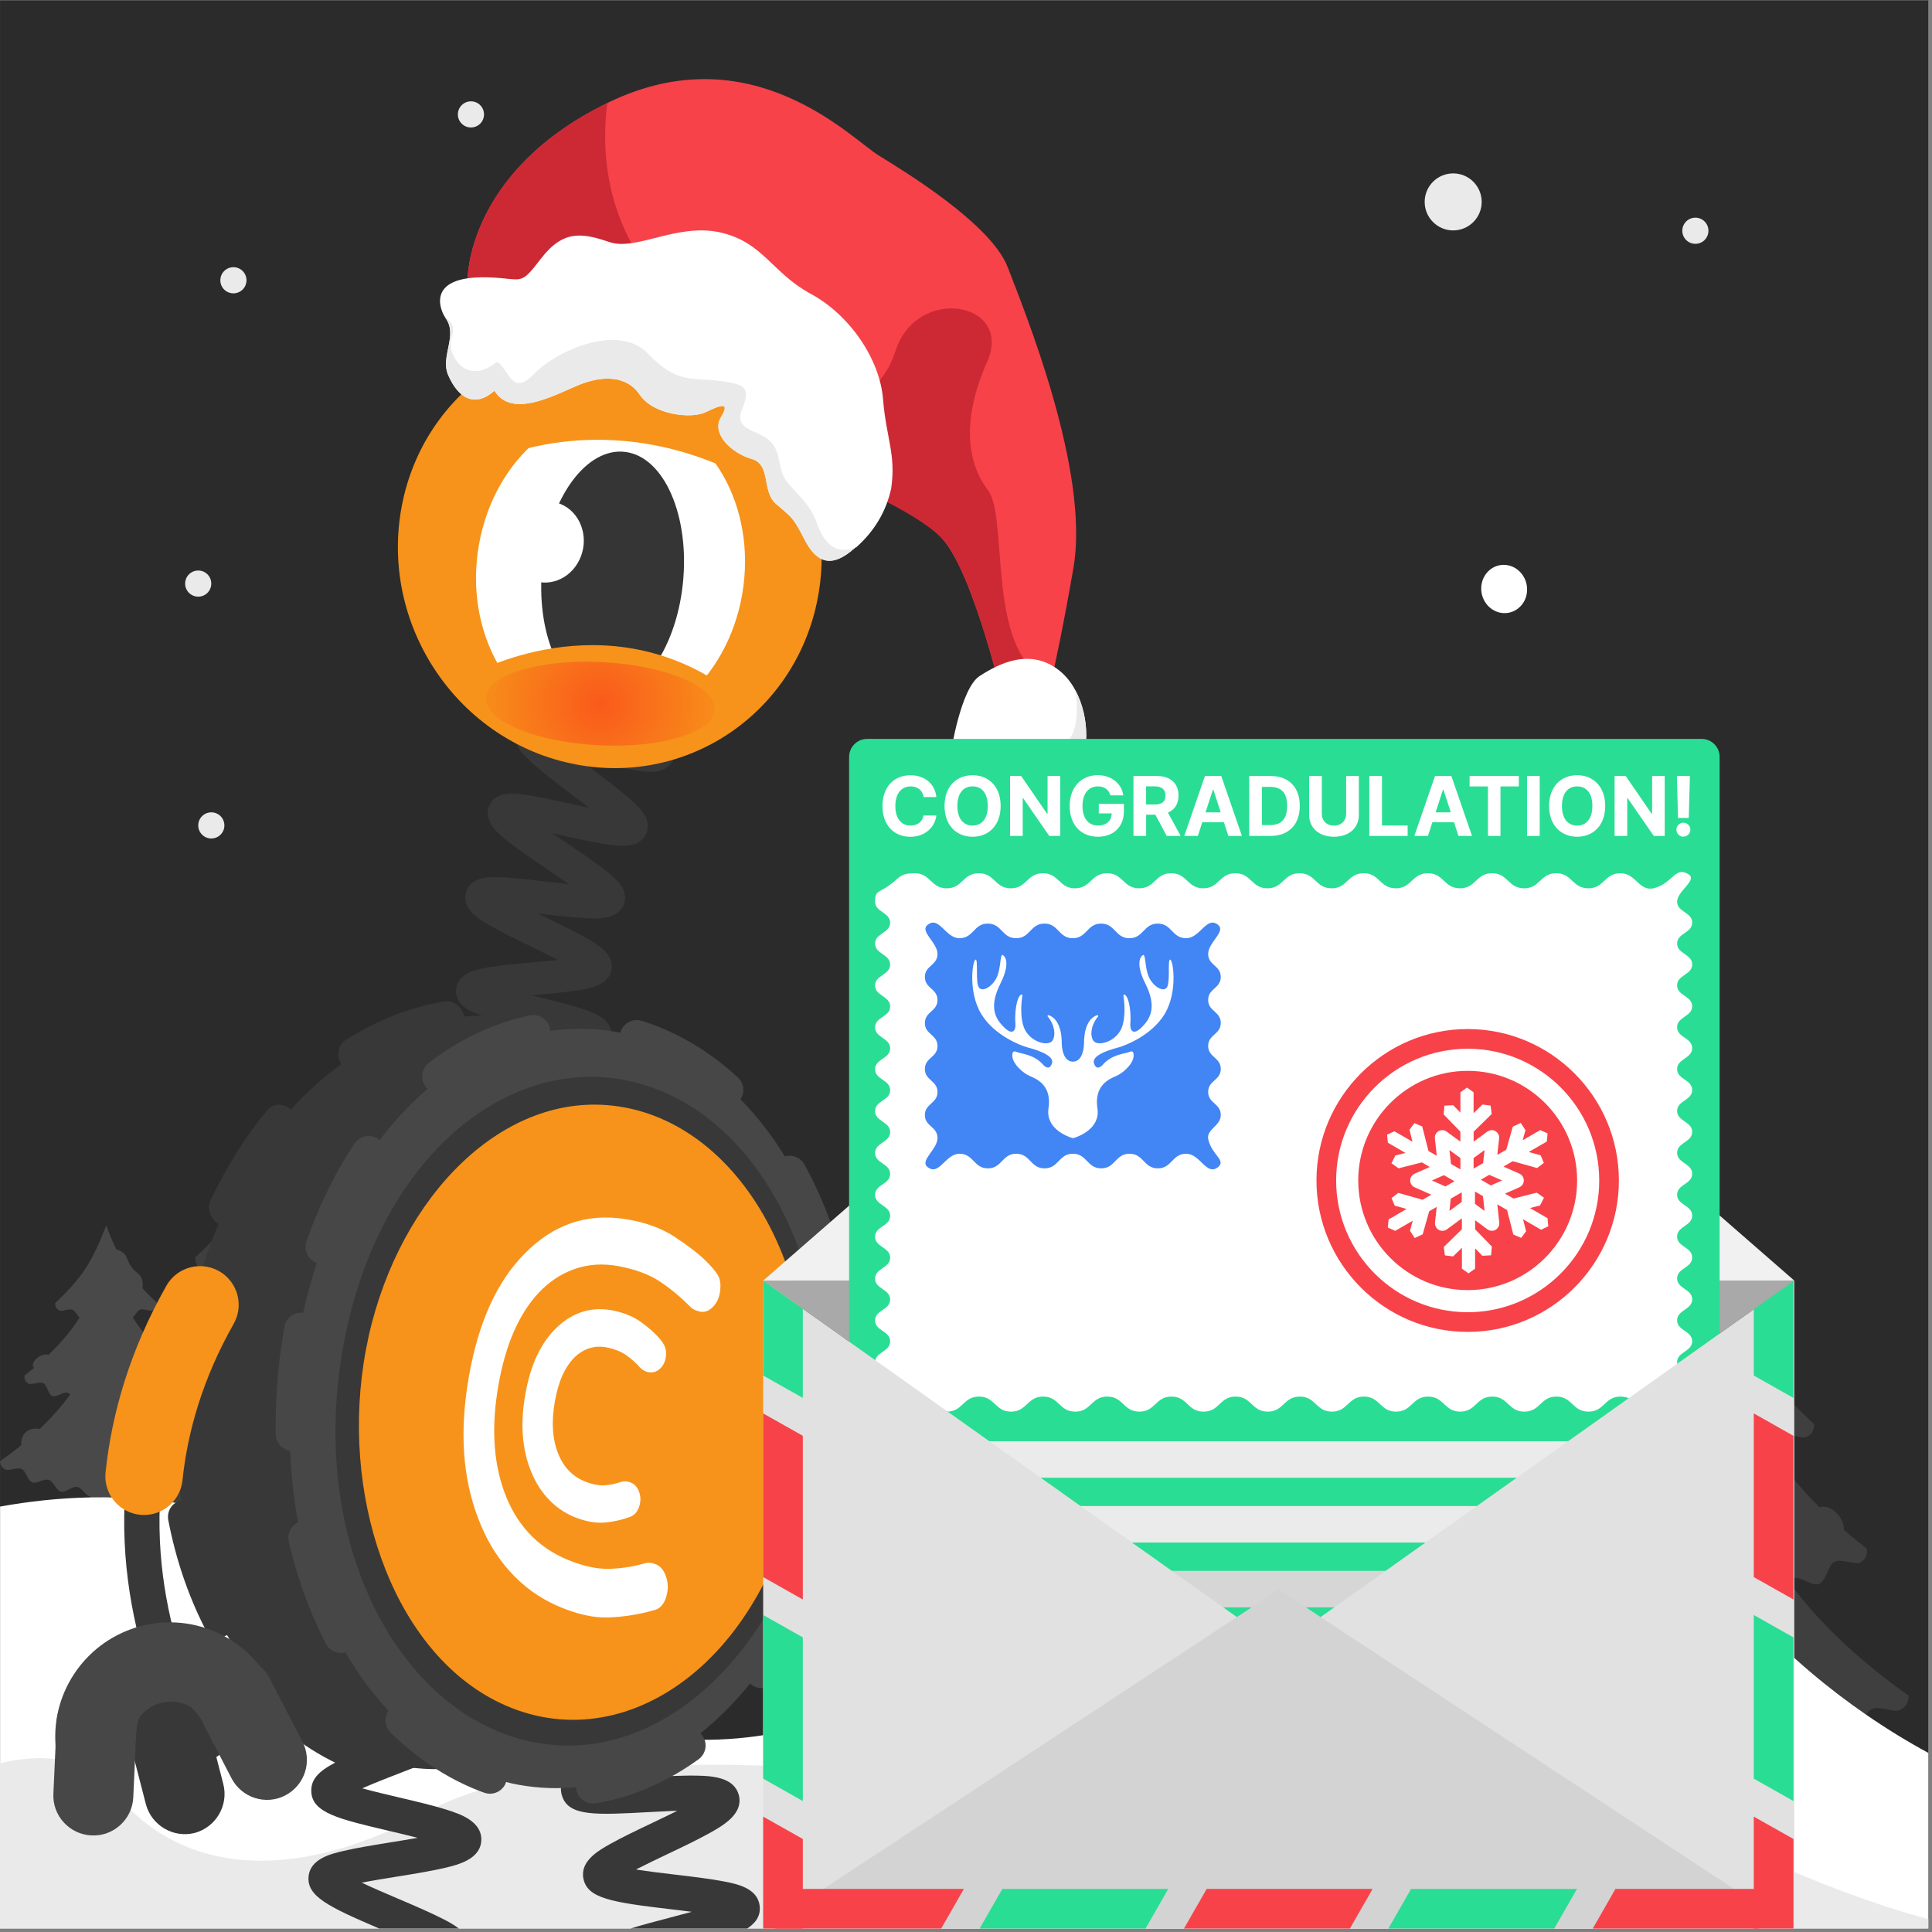 <svg width="513" height="513" viewBox="0 0 513 513" fill="none" xmlns="http://www.w3.org/2000/svg">
<rect x="0" y="0" width="513" height="513" fill="#808080" stroke="none"/>
<g clip-path="url(#clip0_4_6633)">
<path d="M512.01 0.09H0.01V512.09H512.01V0.09Z" fill="#2B2B2B"/>
<path d="M484.51 431.31C484.51 431.3 484.51 431.3 484.51 431.31C481.47 428.14 478.47 424.69 475.76 421.03C475.72 420.98 475.68 420.93 475.64 420.88C475.38 420.52 475.13 420.16 474.87 419.8C475.23 419.43 475.6 419.14 476.01 419.03C478.09 418.46 481.17 421.28 482.95 420.59C485 419.79 485.35 415.61 487 414.75C489.06 413.68 492.68 415.75 494.1 414.79C495.85 413.6 495.75 412.38 495.67 411.16C494.21 410.05 492.08 408.38 489.63 406.26C489.82 403.17 486.14 399.19 483.12 400.22C480.16 397.27 477.12 393.91 474.34 390.24C473.64 389.31 472.95 388.36 472.29 387.4C472.17 387.23 472.05 387.06 471.94 386.89C471.47 386.19 471.02 385.48 470.57 384.76C471.75 383.66 472.56 381.67 473.76 381.22C475.66 380.5 478.44 382.21 479.8 381.49C481.69 380.48 481.54 379.34 481.74 378.2C480.12 376.71 477.65 374.34 475.04 371.49C475.02 371.37 475.01 371.25 474.99 371.14C475.25 370 475.08 368.4 474.66 367.17C473.72 364.4 471.88 364.59 469.62 361.22C467.67 358.31 468.21 356.95 466.19 355.27C465.35 354.57 464.04 353.81 462.98 353.61C460.14 347.69 458.41 342.63 458.41 342.63C458.41 342.63 454.17 355.01 448.1 363.7C443.78 369.88 438.04 375.48 435.08 378.21C435.29 379.35 435.13 380.49 437.03 381.51C438.39 382.23 441.17 380.52 443.07 381.24C444.26 381.69 445.08 383.67 446.25 384.77C445.8 385.49 445.36 386.2 444.88 386.9C444.76 387.07 444.64 387.24 444.53 387.41C443.86 388.37 443.18 389.32 442.48 390.25C439.2 394.57 435.55 398.47 432.12 401.77C431.74 401.67 431.35 401.62 430.94 401.63C427.92 401.68 424.72 404.51 424.99 406.67C425.03 407.01 425.17 407.33 425.38 407.63C425.33 407.73 425.28 407.83 425.24 407.93C423.62 409.27 422.22 410.37 421.16 411.17C421.08 412.4 420.98 413.62 422.73 414.81C424.16 415.78 427.77 413.71 429.84 414.77C431.49 415.62 431.84 419.81 433.89 420.61C435.67 421.3 438.74 418.47 440.82 419.05C441.23 419.16 441.6 419.45 441.96 419.82C441.7 420.18 441.45 420.54 441.19 420.9C441.15 420.95 441.11 421.01 441.07 421.06C438.36 424.72 435.37 428.16 432.32 431.33C432.32 431.33 432.32 431.33 432.32 431.34C430.88 432.83 429.43 434.27 428 435.63C425.93 435.13 423.48 435.5 421.78 437C420.08 438.5 419.44 440.86 419.7 442.92C415.67 446.22 412.19 448.73 409.97 450.27C410.12 451.55 410.21 452.85 412.25 454.01C413.93 454.96 417.64 452.78 419.95 453.89C421.83 454.79 422.43 459.06 424.68 459.96C426.67 460.76 430.05 458.09 432.3 458.82C434.38 459.49 435.55 463.64 437.82 464.2C439.96 464.73 442.92 461.61 445.2 462C447.37 462.37 449.15 466.24 451.43 466.48V471.97V480.38C451.43 480.38 453.91 481.7 458.41 481.7C462.91 481.7 465.39 480.38 465.39 480.38V471.97V466.48C467.67 466.24 469.44 462.36 471.61 462C473.9 461.62 476.86 464.73 478.99 464.2C481.26 463.64 482.43 459.49 484.5 458.82C486.75 458.09 490.12 460.75 492.12 459.96C494.37 459.06 494.98 454.78 496.86 453.88C499.17 452.77 502.88 454.95 504.57 454C506.61 452.85 506.7 451.54 506.85 450.27C502.5 447.22 493.27 440.42 484.51 431.31Z" fill="#3F3F3F"/>
<path d="M366.68 360.66C363.82 357.68 361.01 354.44 358.46 351C358.42 350.95 358.39 350.9 358.35 350.85C358.1 350.52 357.87 350.18 357.63 349.84C357.97 349.49 358.32 349.22 358.7 349.11C360.65 348.57 363.55 351.22 365.21 350.58C367.14 349.83 367.47 345.9 369.01 345.1C370.95 344.1 374.34 346.04 375.68 345.14C377.33 344.02 377.23 342.88 377.16 341.73C375.79 340.69 373.79 339.11 371.48 337.12C371.66 334.22 368.2 330.48 365.37 331.45C362.59 328.68 359.74 325.52 357.12 322.07C356.46 321.2 355.82 320.31 355.19 319.4C355.08 319.24 354.97 319.08 354.86 318.92C354.41 318.26 354 317.59 353.58 316.92C354.68 315.89 355.45 314.02 356.58 313.59C358.37 312.91 360.98 314.52 362.25 313.84C364.03 312.89 363.88 311.82 364.07 310.75C362.55 309.35 360.23 307.13 357.78 304.45C357.77 304.34 357.75 304.23 357.73 304.12C357.97 303.05 357.82 301.55 357.42 300.39C356.53 297.78 354.81 297.96 352.69 294.8C350.86 292.07 351.36 290.79 349.46 289.21C348.67 288.56 347.44 287.83 346.44 287.65C343.78 282.09 342.15 277.33 342.15 277.33C342.15 277.33 338.17 288.96 332.47 297.12C328.41 302.93 323.02 308.19 320.24 310.74C320.44 311.81 320.29 312.89 322.07 313.84C323.35 314.52 325.96 312.91 327.74 313.59C328.86 314.02 329.63 315.88 330.72 316.91C330.3 317.58 329.88 318.26 329.43 318.91C329.32 319.07 329.21 319.23 329.1 319.39C328.47 320.29 327.83 321.19 327.17 322.06C324.09 326.12 320.67 329.78 317.44 332.88C317.08 332.79 316.72 332.74 316.33 332.75C313.49 332.8 310.49 335.46 310.74 337.48C310.78 337.8 310.91 338.1 311.11 338.38C311.06 338.47 311.02 338.57 310.98 338.66C309.46 339.92 308.14 340.95 307.15 341.7C307.08 342.85 306.98 344 308.63 345.12C309.97 346.03 313.37 344.08 315.3 345.09C316.85 345.89 317.18 349.82 319.11 350.57C320.78 351.22 323.67 348.56 325.62 349.1C326 349.21 326.35 349.47 326.69 349.82C326.45 350.16 326.21 350.5 325.97 350.83C325.93 350.88 325.9 350.93 325.86 350.98C323.31 354.42 320.5 357.65 317.64 360.63C317.64 360.63 317.64 360.63 317.64 360.64C316.29 362.04 314.93 363.39 313.58 364.67C311.64 364.2 309.33 364.55 307.74 365.96C306.14 367.37 305.54 369.59 305.79 371.52C302 374.62 298.73 376.98 296.65 378.42C296.79 379.62 296.88 380.85 298.79 381.93C300.37 382.82 303.85 380.78 306.02 381.81C307.79 382.65 308.35 386.67 310.46 387.51C312.33 388.26 315.5 385.76 317.61 386.44C319.56 387.07 320.66 390.97 322.79 391.5C324.8 392 327.58 389.07 329.72 389.43C331.76 389.77 333.43 393.41 335.57 393.64V398.8V406.69C335.57 406.69 337.9 407.93 342.12 407.93C346.35 407.93 348.67 406.69 348.67 406.69V398.8V393.64C350.81 393.41 352.48 389.77 354.51 389.43C356.66 389.07 359.44 392 361.44 391.5C363.57 390.97 364.67 387.08 366.62 386.44C368.73 385.76 371.9 388.26 373.78 387.51C375.89 386.67 376.46 382.65 378.23 381.8C380.4 380.76 383.89 382.8 385.47 381.91C387.38 380.83 387.47 379.6 387.61 378.4C383.58 375.61 374.91 369.22 366.68 360.66Z" fill="#3F3F3F"/>
<path d="M98.23 383.83C95.37 380.85 92.56 377.61 90.01 374.17C89.97 374.12 89.94 374.07 89.9 374.02C89.65 373.69 89.42 373.35 89.18 373.01C89.52 372.66 89.87 372.39 90.25 372.28C92.2 371.74 95.1 374.39 96.76 373.75C98.69 373 99.02 369.07 100.56 368.27C102.5 367.27 105.89 369.21 107.23 368.31C108.88 367.19 108.78 366.05 108.71 364.9C107.34 363.86 105.34 362.28 103.03 360.29C103.21 357.39 99.75 353.65 96.92 354.62C94.14 351.85 91.29 348.69 88.67 345.24C88.01 344.37 87.37 343.48 86.74 342.57C86.63 342.41 86.52 342.25 86.41 342.09C85.96 341.43 85.55 340.76 85.13 340.09C86.23 339.06 87 337.19 88.13 336.76C89.92 336.08 92.53 337.69 93.8 337.01C95.58 336.06 95.43 334.99 95.62 333.92C94.1 332.52 91.78 330.3 89.33 327.62C89.32 327.51 89.3 327.4 89.28 327.29C89.52 326.22 89.37 324.72 88.97 323.56C88.08 320.95 86.36 321.13 84.24 317.97C82.41 315.24 82.91 313.96 81.01 312.38C80.22 311.73 78.99 311 77.99 310.82C75.33 305.26 73.7 300.5 73.7 300.5C73.7 300.5 69.72 312.13 64.02 320.29C59.96 326.1 54.57 331.36 51.79 333.91C51.99 334.98 51.84 336.06 53.62 337.01C54.9 337.69 57.51 336.08 59.29 336.76C60.41 337.19 61.18 339.05 62.27 340.08C61.85 340.75 61.43 341.43 60.98 342.08C60.87 342.24 60.76 342.4 60.65 342.56C60.02 343.46 59.38 344.36 58.72 345.23C55.64 349.29 52.22 352.95 48.99 356.05C48.63 355.96 48.27 355.91 47.88 355.92C45.04 355.97 42.04 358.63 42.29 360.65C42.33 360.97 42.46 361.27 42.66 361.55C42.61 361.64 42.57 361.74 42.53 361.83C41.01 363.09 39.69 364.12 38.7 364.87C38.63 366.02 38.53 367.17 40.18 368.29C41.52 369.2 44.92 367.25 46.85 368.26C48.4 369.06 48.73 372.99 50.66 373.74C52.33 374.39 55.22 371.73 57.17 372.27C57.55 372.38 57.9 372.64 58.24 372.99C58 373.33 57.76 373.67 57.52 374C57.48 374.05 57.45 374.1 57.41 374.15C54.86 377.59 52.05 380.82 49.19 383.8C49.19 383.8 49.19 383.8 49.19 383.81C47.84 385.21 46.48 386.56 45.13 387.84C43.19 387.37 40.88 387.72 39.29 389.13C37.69 390.54 37.09 392.76 37.34 394.69C33.55 397.79 30.28 400.15 28.2 401.59C28.34 402.79 28.43 404.02 30.34 405.1C31.92 405.99 35.4 403.95 37.57 404.98C39.34 405.82 39.9 409.84 42.01 410.68C43.88 411.43 47.05 408.93 49.16 409.61C51.11 410.24 52.21 414.14 54.34 414.67C56.35 415.17 59.13 412.24 61.27 412.6C63.31 412.94 64.98 416.58 67.12 416.81V421.97V429.86C67.12 429.86 69.45 431.1 73.67 431.1C77.9 431.1 80.22 429.86 80.22 429.86V421.97V416.81C82.36 416.58 84.03 412.94 86.06 412.6C88.21 412.24 90.99 415.17 92.99 414.67C95.12 414.14 96.22 410.25 98.17 409.61C100.28 408.93 103.45 411.43 105.33 410.68C107.44 409.84 108.01 405.82 109.78 404.97C111.95 403.93 115.44 405.97 117.02 405.08C118.93 404 119.02 402.77 119.16 401.57C115.13 398.78 106.46 392.39 98.23 383.83Z" fill="#3F3F3F"/>
<path d="M413.54 373.09C411.18 370.63 408.86 367.96 406.75 365.11C406.72 365.07 406.69 365.03 406.66 364.99C406.46 364.71 406.26 364.43 406.06 364.15C406.34 363.86 406.63 363.64 406.94 363.55C408.55 363.1 410.94 365.3 412.32 364.76C413.91 364.14 414.18 360.89 415.46 360.23C417.06 359.4 419.87 361.01 420.97 360.26C422.33 359.34 422.25 358.39 422.19 357.44C421.06 356.58 419.41 355.28 417.5 353.64C417.65 351.24 414.79 348.16 412.45 348.96C410.16 346.67 407.8 344.06 405.64 341.22C405.09 340.5 404.57 339.76 404.05 339.02C403.96 338.89 403.87 338.76 403.78 338.62C403.41 338.08 403.07 337.52 402.72 336.97C403.63 336.12 404.27 334.58 405.19 334.22C406.67 333.66 408.82 334.99 409.87 334.43C411.34 333.65 411.22 332.76 411.38 331.88C410.12 330.72 408.21 328.89 406.19 326.68C406.18 326.59 406.16 326.5 406.15 326.41C406.35 325.53 406.22 324.29 405.9 323.33C405.17 321.18 403.75 321.33 401.99 318.71C400.48 316.46 400.9 315.39 399.33 314.09C398.68 313.55 397.66 312.95 396.84 312.8C394.64 308.21 393.29 304.28 393.29 304.28C393.29 304.28 390 313.89 385.29 320.62C381.94 325.42 377.48 329.76 375.19 331.87C375.35 332.76 375.23 333.64 376.7 334.43C377.75 334.99 379.91 333.66 381.39 334.22C382.32 334.57 382.95 336.11 383.85 336.96C383.5 337.52 383.16 338.07 382.79 338.62C382.7 338.75 382.61 338.89 382.52 339.02C382 339.77 381.47 340.51 380.93 341.23C378.38 344.58 375.56 347.61 372.9 350.17C372.6 350.09 372.3 350.05 371.98 350.06C369.64 350.1 367.16 352.3 367.36 353.97C367.39 354.24 367.5 354.48 367.66 354.71C367.62 354.79 367.58 354.87 367.55 354.94C366.3 355.98 365.2 356.83 364.39 357.45C364.33 358.4 364.25 359.35 365.61 360.27C366.72 361.02 369.52 359.41 371.12 360.24C372.4 360.9 372.67 364.15 374.26 364.77C375.64 365.3 378.02 363.11 379.64 363.56C379.95 363.65 380.24 363.87 380.52 364.16C380.32 364.44 380.13 364.72 379.92 364.99C379.89 365.03 379.86 365.07 379.83 365.11C377.73 367.95 375.41 370.62 373.04 373.08C373.04 373.08 373.04 373.08 373.04 373.09C371.93 374.25 370.8 375.36 369.69 376.42C368.09 376.03 366.18 376.32 364.87 377.48C363.55 378.64 363.05 380.48 363.26 382.08C360.13 384.64 357.43 386.59 355.72 387.78C355.83 388.77 355.91 389.78 357.49 390.68C358.79 391.42 361.67 389.73 363.46 390.58C364.92 391.28 365.39 394.59 367.13 395.29C368.68 395.91 371.29 393.84 373.04 394.41C374.65 394.93 375.56 398.15 377.32 398.59C378.98 399 381.27 396.58 383.05 396.88C384.73 397.16 386.11 400.17 387.88 400.36V404.62V411.14C387.88 411.14 389.8 412.16 393.29 412.16C396.78 412.16 398.7 411.14 398.7 411.14V404.62V400.36C400.47 400.17 401.84 397.17 403.53 396.88C405.3 396.58 407.6 399 409.26 398.59C411.02 398.16 411.93 394.94 413.54 394.42C415.28 393.85 417.9 395.92 419.45 395.3C421.19 394.6 421.66 391.28 423.12 390.59C424.92 389.73 427.79 391.42 429.1 390.68C430.68 389.79 430.76 388.77 430.87 387.78C427.49 385.44 420.34 380.16 413.54 373.09Z" fill="#494949"/>
<path d="M155.92 413.57C155.93 413.57 155.93 413.57 155.92 413.57C153.76 411.32 151.63 408.87 149.71 406.27C149.68 406.23 149.66 406.2 149.63 406.16C149.44 405.91 149.27 405.65 149.08 405.39C149.33 405.12 149.6 404.92 149.89 404.84C151.37 404.43 153.55 406.44 154.82 405.95C156.28 405.38 156.53 402.41 157.7 401.81C159.17 401.05 161.73 402.52 162.75 401.84C164 400.99 163.92 400.13 163.87 399.26C162.83 398.47 161.32 397.28 159.58 395.78C159.72 393.59 157.1 390.76 154.96 391.49C152.86 389.39 150.7 387.01 148.72 384.4C148.22 383.74 147.74 383.07 147.26 382.38C147.18 382.26 147.09 382.14 147.01 382.02C146.67 381.52 146.36 381.02 146.04 380.51C146.88 379.73 147.45 378.32 148.31 377.99C149.66 377.48 151.63 378.7 152.6 378.18C153.94 377.46 153.83 376.65 153.98 375.84C152.83 374.78 151.08 373.1 149.22 371.07C149.21 370.99 149.2 370.9 149.18 370.82C149.36 370.01 149.25 368.88 148.95 368C148.28 366.03 146.98 366.16 145.37 363.77C143.99 361.71 144.37 360.73 142.93 359.54C142.34 359.05 141.4 358.5 140.65 358.36C138.64 354.15 137.4 350.56 137.4 350.56C137.4 350.56 134.39 359.36 130.08 365.52C127.01 369.91 122.93 373.89 120.83 375.82C120.98 376.63 120.87 377.44 122.22 378.16C123.18 378.67 125.16 377.45 126.51 377.97C127.36 378.29 127.94 379.7 128.77 380.48C128.45 380.99 128.14 381.5 127.8 382C127.72 382.12 127.63 382.24 127.55 382.37C127.08 383.05 126.59 383.73 126.09 384.39C123.76 387.46 121.17 390.23 118.74 392.57C118.47 392.5 118.19 392.46 117.9 392.47C115.76 392.5 113.49 394.52 113.67 396.05C113.7 396.29 113.8 396.52 113.95 396.73C113.91 396.8 113.88 396.87 113.85 396.94C112.7 397.89 111.7 398.67 110.95 399.24C110.89 400.11 110.82 400.98 112.07 401.82C113.08 402.51 115.65 401.04 117.12 401.79C118.29 402.4 118.54 405.37 120 405.93C121.26 406.42 123.45 404.41 124.92 404.82C125.21 404.9 125.47 405.1 125.73 405.37C125.55 405.62 125.37 405.88 125.18 406.13C125.15 406.17 125.12 406.21 125.1 406.24C123.17 408.84 121.05 411.29 118.89 413.53C117.87 414.59 116.84 415.61 115.82 416.58C114.35 416.22 112.61 416.49 111.4 417.55C110.19 418.62 109.74 420.29 109.92 421.76C107.05 424.1 104.58 425.89 103.01 426.98C103.11 427.89 103.18 428.82 104.63 429.63C105.82 430.3 108.46 428.76 110.1 429.54C111.44 430.18 111.86 433.22 113.46 433.85C114.88 434.42 117.27 432.52 118.87 433.04C120.34 433.52 121.18 436.47 122.79 436.86C124.31 437.24 126.41 435.02 128.03 435.29C129.57 435.55 130.83 438.3 132.45 438.47V442.37V448.34C132.45 448.34 134.21 449.28 137.41 449.28C140.61 449.28 142.37 448.34 142.37 448.34V442.37V438.47C143.99 438.3 145.25 435.55 146.79 435.29C148.41 435.02 150.52 437.23 152.03 436.86C153.64 436.46 154.47 433.51 155.95 433.04C157.55 432.52 159.94 434.41 161.36 433.85C162.96 433.21 163.39 430.17 164.72 429.53C166.36 428.74 169 430.29 170.19 429.62C171.64 428.8 171.71 427.87 171.81 426.97C168.7 424.88 162.15 420.05 155.92 413.57Z" fill="#3F3F3F"/>
<path d="M43.39 376.93C41.62 375.08 39.88 373.08 38.3 370.94C38.28 370.91 38.26 370.88 38.23 370.85C38.08 370.64 37.93 370.43 37.78 370.22C37.99 370 38.21 369.84 38.44 369.77C39.65 369.44 41.44 371.08 42.48 370.68C43.68 370.22 43.88 367.78 44.84 367.28C46.04 366.66 48.15 367.86 48.97 367.3C49.99 366.61 49.93 365.9 49.88 365.19C49.03 364.55 47.79 363.57 46.36 362.34C46.47 360.54 44.33 358.23 42.57 358.83C40.85 357.11 39.08 355.16 37.46 353.02C37.05 352.48 36.65 351.93 36.27 351.37C36.2 351.27 36.13 351.17 36.06 351.07C35.78 350.66 35.52 350.25 35.27 349.83C35.95 349.19 36.43 348.03 37.13 347.77C38.24 347.35 39.85 348.35 40.64 347.93C41.74 347.34 41.65 346.68 41.77 346.02C40.83 345.15 39.39 343.77 37.87 342.12C37.86 342.05 37.85 341.98 37.84 341.91C37.99 341.25 37.89 340.32 37.65 339.6C37.1 337.99 36.03 338.1 34.72 336.14C33.59 334.45 33.9 333.65 32.72 332.68C32.23 332.28 31.47 331.83 30.85 331.72C29.2 328.27 28.19 325.33 28.19 325.33C28.19 325.33 25.72 332.54 22.19 337.59C19.68 341.19 16.33 344.45 14.61 346.03C14.73 346.7 14.64 347.36 15.75 347.95C16.54 348.37 18.16 347.37 19.27 347.79C19.96 348.05 20.44 349.21 21.12 349.85C20.86 350.27 20.6 350.69 20.32 351.09C20.25 351.19 20.18 351.29 20.11 351.39C19.72 351.95 19.33 352.5 18.92 353.04C17.01 355.56 14.89 357.83 12.89 359.74C12.67 359.68 12.44 359.65 12.2 359.66C10.44 359.69 8.58 361.34 8.74 362.59C8.76 362.79 8.84 362.97 8.97 363.15C8.94 363.21 8.91 363.27 8.89 363.33C7.95 364.11 7.13 364.75 6.52 365.22C6.47 365.93 6.41 366.64 7.44 367.34C8.27 367.9 10.37 366.7 11.58 367.32C12.54 367.82 12.74 370.25 13.94 370.72C14.97 371.12 16.76 369.48 17.97 369.81C18.21 369.88 18.42 370.04 18.63 370.26C18.48 370.47 18.34 370.68 18.18 370.89C18.16 370.92 18.13 370.95 18.11 370.98C16.53 373.11 14.79 375.11 13.02 376.96C12.18 377.83 11.34 378.66 10.5 379.46C9.3 379.17 7.87 379.38 6.88 380.26C5.89 381.13 5.52 382.51 5.67 383.71C3.32 385.63 1.3 387.09 0.01 387.99C0.1 388.73 0.15 389.49 1.34 390.16C2.32 390.71 4.48 389.45 5.82 390.09C6.91 390.61 7.27 393.1 8.57 393.62C9.73 394.08 11.69 392.53 13 392.96C14.21 393.35 14.89 395.77 16.21 396.09C17.45 396.4 19.18 394.58 20.51 394.81C21.77 395.02 22.81 397.28 24.13 397.42V400.62V405.51C24.13 405.51 25.57 406.28 28.19 406.28C30.81 406.28 32.25 405.51 32.25 405.51V400.62V397.42C33.58 397.28 34.61 395.02 35.87 394.81C37.2 394.59 38.92 396.4 40.17 396.09C41.49 395.76 42.17 393.35 43.38 392.96C44.69 392.54 46.65 394.09 47.81 393.62C49.12 393.1 49.47 390.61 50.57 390.08C51.92 389.44 54.08 390.7 55.05 390.15C56.24 389.48 56.29 388.72 56.38 387.98C53.86 386.19 48.5 382.23 43.39 376.93Z" fill="#494949"/>
<path d="M385.86 61.18C390.04 61.18 393.43 57.79 393.43 53.61C393.43 49.43 390.04 46.04 385.86 46.04C381.68 46.04 378.29 49.43 378.29 53.61C378.29 57.79 381.68 61.18 385.86 61.18Z" fill="#EAEAEA"/>
<path d="M450.17 64.74C452.09 64.74 453.64 63.19 453.64 61.27C453.64 59.35 452.09 57.8 450.17 57.8C448.25 57.8 446.7 59.35 446.7 61.27C446.7 63.19 448.26 64.74 450.17 64.74Z" fill="#EAEAEA"/>
<path d="M125.05 33.85C126.97 33.85 128.52 32.3 128.52 30.38C128.52 28.46 126.97 26.91 125.05 26.91C123.13 26.91 121.58 28.46 121.58 30.38C121.58 32.3 123.13 33.85 125.05 33.85Z" fill="#EAEAEA"/>
<path d="M131.28 127.14C133.2 127.14 134.75 125.59 134.75 123.67C134.75 121.75 133.2 120.2 131.28 120.2C129.36 120.2 127.81 121.75 127.81 123.67C127.81 125.59 129.36 127.14 131.28 127.14Z" fill="#EAEAEA"/>
<path d="M422.2 220.94C424.12 220.94 425.67 219.39 425.67 217.47C425.67 215.55 424.12 214 422.2 214C420.28 214 418.73 215.55 418.73 217.47C418.73 219.39 420.28 220.94 422.2 220.94Z" fill="#EAEAEA"/>
<path d="M56.11 222.64C58.03 222.64 59.58 221.09 59.58 219.17C59.58 217.25 58.03 215.7 56.11 215.7C54.19 215.7 52.64 217.25 52.64 219.17C52.64 221.08 54.19 222.64 56.11 222.64Z" fill="#EAEAEA"/>
<path d="M52.63 158.43C54.55 158.43 56.1 156.88 56.1 154.96C56.1 153.04 54.55 151.49 52.63 151.49C50.71 151.49 49.16 153.04 49.16 154.96C49.16 156.87 50.71 158.43 52.63 158.43Z" fill="#EAEAEA"/>
<path d="M61.98 77.89C63.9 77.89 65.45 76.34 65.45 74.42C65.45 72.5 63.9 70.95 61.98 70.95C60.06 70.95 58.51 72.5 58.51 74.42C58.5 76.34 60.06 77.89 61.98 77.89Z" fill="#EAEAEA"/>
<path d="M436.28 337.18C440.46 337.18 443.85 333.79 443.85 329.61C443.85 325.43 440.46 322.04 436.28 322.04C432.1 322.04 428.71 325.43 428.71 329.61C428.71 333.79 432.1 337.18 436.28 337.18Z" fill="#EAEAEA"/>
<path d="M69.04 321.52C72.24 321.52 74.83 318.93 74.83 315.73C74.83 312.53 72.24 309.94 69.04 309.94C65.84 309.94 63.25 312.53 63.25 315.73C63.25 318.93 65.84 321.52 69.04 321.52Z" fill="#EAEAEA"/>
<path d="M443.84 290.18C445.76 290.18 447.31 288.63 447.31 286.71C447.31 284.79 445.76 283.24 443.84 283.24C441.92 283.24 440.37 284.79 440.37 286.71C440.37 288.62 441.93 290.18 443.84 290.18Z" fill="#EAEAEA"/>
<path d="M451.42 389.07C453.34 389.07 454.89 387.52 454.89 385.6C454.89 383.68 453.34 382.13 451.42 382.13C449.5 382.13 447.95 383.68 447.95 385.6C447.95 387.52 449.5 389.07 451.42 389.07Z" fill="#EAEAEA"/>
<path d="M44.68 385.91C46.6 385.91 48.15 384.36 48.15 382.44C48.15 380.52 46.6 378.97 44.68 378.97C42.76 378.97 41.21 380.52 41.21 382.44C41.21 384.36 42.76 385.91 44.68 385.91Z" fill="#EAEAEA"/>
<path d="M103.54 379.74C105.46 379.74 107.01 378.19 107.01 376.27C107.01 374.35 105.46 372.8 103.54 372.8C101.62 372.8 100.07 374.35 100.07 376.27C100.07 378.18 101.62 379.74 103.54 379.74Z" fill="#EAEAEA"/>
<path d="M512.02 465.45V512.09H0.02V400.04C7.52 398.68 15.63 397.76 24.14 397.6C26.81 397.55 29.52 397.58 32.26 397.69C32.66 397.71 33.06 397.72 33.46 397.75H33.47C39.17 398.02 45.01 398.67 50.93 399.78C56.81 400.88 62.79 402.43 68.79 404.52C72.98 405.98 77.18 407.7 81.39 409.71C83.31 410.63 85.23 411.61 87.14 412.65H87.15C89.58 413.97 91.99 415.39 94.4 416.92C94.64 417.07 94.89 417.22 95.13 417.38C96.38 418.19 97.64 419.02 98.88 419.89C99.26 420.14 99.63 420.4 100.01 420.67C101.55 421.76 103.08 422.9 104.62 424.08C105.01 424.38 105.39 424.68 105.78 424.99C108.08 426.8 110.38 428.73 112.66 430.78C113.21 431.27 113.76 431.76 114.31 432.24C114.8 432.67 115.3 433.09 115.79 433.51C115.81 433.52 115.82 433.54 115.84 433.56C116.17 433.83 116.5 434.11 116.83 434.39C120.35 437.34 123.87 440.02 127.37 442.43C127.47 442.5 127.56 442.56 127.65 442.62C128.23 443.02 128.81 443.41 129.38 443.79C129.45 443.84 129.52 443.88 129.59 443.93C130.55 444.56 131.5 445.17 132.45 445.75C132.45 445.76 132.46 445.76 132.46 445.76C134.16 446.82 135.85 447.82 137.54 448.77C137.83 448.93 138.12 449.09 138.41 449.25H138.42C138.58 449.34 138.74 449.43 138.9 449.51C139.96 450.09 141.03 450.64 142.09 451.16L142.13 451.19C142.15 451.2 142.17 451.2 142.18 451.2C144.13 452.19 146.07 453.08 148.01 453.91C152.25 455.73 156.47 457.2 160.65 458.37C161.97 458.74 163.28 459.08 164.59 459.39C165.58 459.62 166.56 459.84 167.55 460.04C171.01 460.74 174.43 461.24 177.83 461.55C177.84 461.55 177.85 461.55 177.85 461.56C177.86 461.56 177.87 461.56 177.88 461.55C181.35 461.88 184.79 462 188.19 461.96C191.69 461.92 195.15 461.69 198.56 461.3C198.56 461.3 198.56 461.3 198.57 461.3C200.04 461.13 201.49 460.93 202.93 460.7C203.97 460.54 205 460.36 206.03 460.17C207.53 459.9 209.01 459.6 210.48 459.26H210.49C211.34 459.07 212.17 458.88 213.01 458.67C214.52 458.3 216.02 457.9 217.5 457.47C217.53 457.46 217.56 457.45 217.59 457.44C219.42 456.91 221.24 456.34 223.03 455.74C223.38 455.62 223.74 455.5 224.09 455.37C225.33 454.95 226.56 454.51 227.77 454.05C228.24 453.87 228.72 453.69 229.19 453.5C229.65 453.33 230.11 453.15 230.57 452.96C233.52 451.78 236.41 450.52 239.24 449.19C241.24 448.25 243.2 447.28 245.13 446.28C245.16 446.26 245.19 446.25 245.22 446.23C246.25 445.71 247.27 445.17 248.27 444.62C248.43 444.54 248.58 444.46 248.73 444.38C249.9 443.74 251.05 443.1 252.19 442.45C256.55 439.96 260.73 437.38 264.7 434.78C265.33 434.36 265.96 433.95 266.58 433.52C266.59 433.52 266.6 433.52 266.61 433.51C268.76 432.08 270.86 430.64 272.88 429.21C275.93 427.06 278.83 424.94 281.57 422.9C282.47 422.23 283.35 421.56 284.22 420.91C284.73 420.53 285.23 420.15 285.72 419.77C285.96 419.59 286.2 419.41 286.43 419.23C286.5 419.19 286.56 419.14 286.63 419.08H286.64C286.67 419.05 286.7 419.03 286.73 419.01C287.77 418.21 288.79 417.44 289.77 416.69C291.53 415.34 293.46 414.04 295.55 412.78C295.79 412.64 296.03 412.49 296.28 412.36C296.28 412.36 296.28 412.36 296.29 412.35C297.76 411.49 299.3 410.64 300.91 409.83C301.05 409.76 301.2 409.68 301.35 409.61C303.22 408.68 305.17 407.78 307.21 406.92C307.21 406.92 307.22 406.91 307.23 406.91C309.17 406.1 311.16 405.31 313.24 404.57C313.47 404.49 313.69 404.4 313.92 404.32C314.2 404.22 314.48 404.13 314.77 404.03C315.97 403.61 317.2 403.21 318.45 402.82C319.21 402.57 319.99 402.33 320.78 402.11C321.33 401.94 321.89 401.78 322.45 401.62C322.47 401.61 322.5 401.6 322.52 401.6C323.8 401.24 325.1 400.88 326.42 400.55C326.63 400.49 326.84 400.44 327.05 400.39C327.26 400.33 327.47 400.28 327.68 400.23H327.69C328.01 400.15 328.33 400.07 328.65 400C330.42 399.57 332.22 399.17 334.04 398.8C334.55 398.69 335.05 398.59 335.57 398.49H335.58C336.54 398.3 337.5 398.12 338.47 397.94C341 397.49 343.57 397.09 346.17 396.74C346.28 396.72 346.4 396.71 346.51 396.69C347.23 396.6 347.94 396.51 348.67 396.42H348.68C348.79 396.41 348.89 396.39 349 396.38C350.39 396.22 351.78 396.07 353.19 395.94C354.93 395.76 356.69 395.62 358.46 395.5C360.2 395.38 361.96 395.28 363.72 395.21C366.96 395.08 370.23 395.04 373.51 395.08C373.87 395.08 374.22 395.09 374.58 395.1H374.59C376.4 395.12 378.22 395.19 380.04 395.27C380.87 395.31 381.7 395.36 382.53 395.41C388.58 395.78 394.64 396.47 400.63 397.49C400.79 397.52 400.94 397.54 401.1 397.57C401.23 397.59 401.37 397.62 401.5 397.64H401.51C403.63 398.02 405.73 398.43 407.82 398.9C411.6 399.73 415.34 400.71 419.01 401.84C421.22 402.52 423.4 403.25 425.55 404.04C427.5 404.75 429.42 405.5 431.32 406.31C436.22 408.38 440.95 410.76 445.46 413.49C447.8 414.89 450.08 416.39 452.29 417.98C452.65 418.24 453.02 418.5 453.37 418.77C455.31 420.2 457.19 421.7 459.01 423.28C461.37 425.31 463.63 427.48 465.78 429.77C465.9 429.9 466.02 430.03 466.14 430.15C475.57 440.14 485.47 448.36 495.24 455.11C500.9 459.03 506.53 462.46 512.01 465.44C512.01 465.45 512.02 465.45 512.02 465.45Z" fill="white"/>
<path d="M512.02 509.56V512.09H0.02V468.2C10.28 465.68 22.38 465.83 30.59 476.04C39.52 487.14 52.04 493.56 67.47 494.04C70.28 494.13 73.18 494.02 76.18 493.7C81.11 493.19 86.3 492.11 91.71 490.45C93.99 489.75 96.32 488.94 98.69 488.03H98.7C98.93 487.93 99.17 487.84 99.41 487.74H99.42C99.55 487.69 99.68 487.64 99.82 487.58C100.78 487.2 101.76 486.79 102.74 486.37C106.71 484.66 110.79 482.65 114.96 480.34C116.65 479.4 118.52 478.53 120.57 477.72C120.58 477.71 120.59 477.71 120.6 477.7C122.76 476.83 125.11 476.03 127.63 475.29C128.21 475.12 128.79 474.95 129.38 474.79C129.43 474.78 129.49 474.76 129.54 474.75C131.86 474.12 134.31 473.54 136.88 473.01C136.96 472.99 137.05 472.97 137.14 472.96C137.3 472.92 137.45 472.89 137.61 472.85H137.62C142.77 471.82 148.36 470.97 154.3 470.32H154.31C156.77 470.05 159.28 469.81 161.85 469.61C163.78 469.45 165.73 469.32 167.71 469.2C174.17 468.81 180.89 468.6 187.76 468.59C187.77 468.58 187.77 468.58 187.78 468.58C187.79 468.59 187.79 468.59 187.8 468.59C196.71 468.56 205.87 468.84 215 469.42C215.31 469.44 215.63 469.46 215.94 469.48C216.25 469.5 216.56 469.52 216.87 469.54C217.8 469.6 218.73 469.67 219.65 469.74C220.77 469.82 221.89 469.91 223.01 470C224.63 470.13 226.24 470.27 227.84 470.43C232.37 470.85 236.85 471.34 241.27 471.91C243.41 472.17 245.52 472.46 247.62 472.76H247.63C248.1 472.82 248.55 472.89 249.01 472.96C250.08 473.12 251.14 473.29 252.19 473.45C261.44 474.91 270.25 476.69 278.27 478.76H278.28C278.29 478.77 278.29 478.77 278.3 478.76C278.79 478.89 279.28 479.02 279.77 479.15C280.64 479.38 281.49 479.61 282.34 479.85H282.35C284.15 480.35 285.89 480.87 287.58 481.4C287.58 481.4 287.59 481.41 287.6 481.41C287.65 481.42 287.71 481.44 287.76 481.46C290.8 482.42 293.69 483.42 296.39 484.48C296.76 484.63 297.13 484.77 297.49 484.91L297.52 484.92C298.96 485.5 300.35 486.1 301.68 486.71H301.69C303.28 487.44 304.78 488.18 306.2 488.95C307.79 489.81 309.26 490.69 310.61 491.6C310.87 491.77 311.13 491.94 311.38 492.13C312.41 492.84 313.36 493.57 314.23 494.32C316.65 496.4 318.85 497.97 320.86 499.1H320.87C321.21 499.3 321.54 499.48 321.87 499.65C322.96 500.19 323.99 500.61 324.98 500.91C325.72 501.13 326.44 501.29 327.13 501.37C329.61 501.71 331.83 501.26 333.96 500.25C334.58 499.96 335.18 499.62 335.78 499.24C335.81 499.22 335.84 499.2 335.87 499.19C336.44 498.82 337.02 498.41 337.59 497.96L337.6 497.95C337.96 497.68 338.31 497.41 338.67 497.11C338.67 497.11 338.67 497.1 338.69 497.1C338.77 497.03 338.83 496.98 338.91 496.9H338.92C343.65 492.88 348.58 486.83 355.63 481.23H355.65C356.64 480.42 357.66 479.66 358.74 478.9C359.45 478.39 360.18 477.9 360.94 477.42C361.35 477.15 361.76 476.89 362.19 476.63C363.32 475.93 364.5 475.26 365.74 474.62C369.96 472.41 374.79 470.52 380.43 469.21C381.06 469.06 381.7 468.92 382.35 468.78H382.36C382.72 468.71 383.07 468.64 383.44 468.57C383.55 468.55 383.66 468.53 383.77 468.51C383.83 468.5 383.88 468.49 383.94 468.48C386.17 468.07 388.51 467.76 390.99 467.54C393.78 467.29 396.73 467.16 399.87 467.18H399.88C400.62 467.19 401.37 467.2 402.14 467.22C403.33 467.25 404.6 467.38 405.96 467.61C408.8 468.08 411.98 468.96 415.46 470.15C416.64 470.55 417.85 470.99 419.09 471.46C419.29 471.54 419.48 471.61 419.68 471.69C419.92 471.78 420.15 471.87 420.39 471.96C420.72 472.09 421.04 472.22 421.38 472.35C425.84 474.12 430.69 476.26 435.86 478.63C436.74 479.03 437.63 479.43 438.53 479.84H438.54C439.06 480.09 439.57 480.33 440.09 480.58C442.89 481.87 445.77 483.22 448.72 484.6C453.47 486.83 458.41 489.13 463.49 491.43H463.5C465.38 492.27 467.27 493.12 469.18 493.96C482.82 499.95 497.34 505.68 512.01 509.56H512.02Z" fill="#EAEAEA"/>
<path d="M174.76 199.97C173.49 203.41 142.18 191.92 141.01 195.08C139.76 198.54 168.77 216.36 167.66 219.55C166.44 223.03 134.9 212.45 133.87 215.66C132.75 219.17 162.52 235.25 161.63 238.53C160.67 242.07 128.56 234.78 127.88 238.17C127.18 241.74 158.47 253.12 158.11 256.67C157.76 260.23 125.41 259.5 125.41 263.18C125.42 266.7 157.77 271 158.11 274.76" stroke="#383838" stroke-width="8.672" stroke-miterlimit="10"/>
<path d="M105.11 498.34C102.4 498.77 98.98 499.32 96.04 499.9C99.09 501.34 102.78 502.91 105.68 504.15C109.9 505.95 114.25 507.81 117.5 509.47C118.79 510.13 120.44 510.98 121.85 512.09H100.72C87 506.22 81.42 503.47 81.94 498.21C82.4 493.56 87.87 492.26 91.14 491.49C94.63 490.66 99.2 489.93 103.64 489.21C105.73 488.87 108.36 488.45 110.9 487.99C108.38 487.34 105.75 486.73 103.69 486.24C89.83 482.99 82.88 481.36 82.66 475.71C82.53 472.56 84.48 470.39 89.03 468C92.35 466.25 97.08 464.39 103.38 461.96C105.07 461.31 107.03 460.56 108.96 459.78C109.23 459.68 109.49 459.57 109.76 459.46C113.56 457.92 117.1 456.36 118.05 455.47C117.8 455.7 117.14 456.69 117.31 458.11L126.49 456.99C126.95 460.75 124.14 463.17 118.28 465.89C118.09 465.98 117.88 466.07 117.69 466.16C115.49 467.16 112.87 468.2 109.87 469.38C108.86 469.77 107.81 470.18 106.72 470.6C103.7 471.77 99.49 473.39 96.19 474.85C99.22 475.69 102.92 476.56 105.81 477.24C110.43 478.32 115.2 479.44 118.85 480.62C122.04 481.64 127.97 483.56 127.8 488.64C127.62 493.68 121.57 495.14 118.32 495.93C114.59 496.81 109.78 497.59 105.11 498.34Z" fill="#383838"/>
<path d="M198.4 512.08H167.43C170.54 511.1 174.32 510.12 177.97 509.16C179.63 508.73 181.65 508.2 183.68 507.64C181.8 507.39 179.9 507.17 178.26 506.98C162.4 505.1 155.92 504.11 154.9 498.76C154.02 494.17 158.91 491.39 161.84 489.73C164.96 487.96 169.15 485.96 173.21 484.03C174.09 483.62 175.06 483.15 176.08 482.65C176.2 482.59 176.3 482.54 176.42 482.49C177.16 482.13 177.93 481.76 178.68 481.39C179.07 481.2 179.45 481.01 179.83 480.82C179.68 480.82 179.52 480.83 179.37 480.83C179.34 480.83 179.32 480.83 179.3 480.83C178.8 480.85 178.3 480.87 177.8 480.89C175.88 480.97 174 481.08 172.41 481.16C158.2 481.93 151.07 482.32 149.28 476.97C149.06 476.33 148.94 475.71 148.94 475.09C148.94 474.99 148.94 474.88 148.95 474.77C149.11 471.4 152.4 468.07 159.05 462.78C160.87 461.33 162.96 459.73 165.3 457.94C167.94 455.92 171.39 453.28 173.98 451.1C175.75 449.6 177.12 448.32 177.54 447.6C177.42 447.81 177.2 448.42 177.28 449.23C177.31 449.57 177.4 449.96 177.57 450.35L186.06 446.69C186.41 447.51 186.57 448.3 186.54 449.1C186.38 453.46 180.71 457.79 170.89 465.29C168.32 467.26 164.74 470 161.97 472.33C162.58 472.32 163.2 472.31 163.85 472.28C164.56 472.26 165.29 472.23 166.02 472.2C168.06 472.11 170.13 472 171.89 471.91C176.62 471.65 181.52 471.39 185.35 471.49C186.15 471.51 187.11 471.54 188.13 471.63C188.46 471.67 188.78 471.7 189.11 471.75C189.2 471.76 189.29 471.77 189.38 471.79C190.14 471.9 190.89 472.06 191.63 472.3C192.12 472.46 192.6 472.65 193.05 472.88C193.43 473.08 193.8 473.3 194.13 473.56C194.29 473.69 194.46 473.83 194.61 473.97C195.34 474.66 195.9 475.55 196.19 476.69C196.3 477.1 196.35 477.5 196.36 477.88C196.38 478.21 196.36 478.52 196.31 478.84C196.22 479.5 196.01 480.12 195.71 480.7C195.26 481.56 194.63 482.33 193.9 483.03C193.84 483.09 193.78 483.14 193.72 483.19C193.45 483.44 193.18 483.67 192.89 483.89C191.6 484.91 190.2 485.72 189.12 486.33C188.91 486.45 188.7 486.58 188.47 486.7C185.25 488.5 181.13 490.47 177.14 492.36C174.65 493.54 171.54 495.03 168.87 496.4C172.19 496.93 176.19 497.4 179.32 497.77C183.86 498.31 188.57 498.87 192.14 499.56C195.5 500.2 201.13 501.29 201.7 506.01C202.08 508.83 200.45 510.75 198.4 512.08Z" fill="#383838"/>
<path d="M51.89 342.52C51.92 342.53 51.93 342.54 51.96 342.56C53.66 336.33 55.71 330.47 58.06 324.98C58.03 324.97 58.01 324.96 57.99 324.94C56.11 323.89 55.12 321.62 55.62 319.54C55.68 319.24 55.79 318.95 55.93 318.68C60.1 309.85 65.15 301.81 70.92 294.82C71.99 293.52 73.74 293.03 75.38 293.53C76.03 293.74 76.59 294.07 77.12 294.54C77.15 294.56 77.17 294.59 77.2 294.62C81.41 289.97 85.93 285.95 90.64 282.56C90.62 282.52 90.58 282.5 90.56 282.46C89.87 281.34 89.65 279.99 89.96 278.76C90.24 277.67 90.87 276.74 91.79 276.16C100.12 270.87 108.93 267.41 117.98 265.91C118.63 265.8 119.31 265.85 119.96 266.07C121.61 266.59 122.85 268 123.22 269.76C123.23 269.82 123.23 269.87 123.24 269.93C129.32 269.37 135.41 269.78 141.39 271.2C141.41 271.14 141.41 271.09 141.42 271.02C142 268.6 144.41 267.23 146.74 267.98H146.76C151.51 269.51 156.18 271.63 160.58 274.31C164.72 276.82 168.67 279.84 172.32 283.28C173.61 284.5 174.15 286.29 173.74 287.98C173.56 288.66 173.28 289.27 172.82 289.8C172.79 289.85 172.74 289.88 172.71 289.92C176.99 294.53 180.74 299.77 183.97 305.51C184 305.49 184.04 305.46 184.09 305.43C185.05 304.94 186.16 304.87 187.22 305.21C188.42 305.59 189.45 306.49 190.03 307.68C194.3 316.27 197.51 325.78 199.54 335.94C199.69 336.64 199.67 337.31 199.51 337.98C199.11 339.66 197.8 340.94 196.14 341.19C196.11 341.19 196.08 341.19 196.04 341.2C197.05 347.42 197.6 353.81 197.68 360.27C197.71 360.26 197.74 360.26 197.77 360.27C198.1 360.3 198.42 360.35 198.73 360.45C200.72 361.08 202.11 363.09 202.07 365.21C201.84 374.91 200.61 384.54 198.36 393.83L198.33 393.93C197.75 396.35 195.36 397.72 193.01 396.97H192.99C192.96 396.96 192.94 396.95 192.92 396.93C191.23 403 189.1 408.85 186.6 414.42C186.63 414.43 186.66 414.44 186.69 414.47C188.53 415.54 189.5 417.73 189.01 419.8C188.92 420.14 188.81 420.47 188.67 420.77C184.41 429.43 179.26 437.39 173.38 444.39C172.29 445.69 170.58 446.16 168.94 445.65C168.29 445.44 167.69 445.1 167.17 444.62C167.14 444.6 167.13 444.57 167.09 444.53C162.91 449.09 158.42 453.15 153.66 456.6C153.69 456.64 153.72 456.68 153.74 456.72C154.44 457.82 154.66 459.18 154.37 460.42C154.11 461.52 153.48 462.46 152.55 463.04C144.19 468.45 135.41 471.95 126.45 473.49C125.78 473.6 125.1 473.55 124.45 473.35C122.81 472.83 121.58 471.42 121.21 469.68C121.2 469.61 121.19 469.56 121.19 469.49C118.34 469.76 115.47 469.84 112.57 469.66C109.32 469.47 106.14 468.99 103.03 468.27C103.01 468.33 103.02 468.4 103 468.45C102.71 469.63 102 470.59 101 471.17C100.04 471.73 98.91 471.86 97.8 471.54V471.55L97.66 471.51C97.63 471.5 97.58 471.49 97.54 471.46C88.26 468.51 79.69 463.4 72.09 456.26C70.81 455.04 70.24 453.25 70.64 451.57C70.81 450.89 71.1 450.28 71.54 449.76C71.57 449.71 71.61 449.68 71.64 449.65C67.39 445.13 63.58 439.92 60.29 434.16C60.25 434.18 60.23 434.21 60.19 434.22C59.22 434.71 58.12 434.8 57.04 434.46C55.84 434.08 54.82 433.19 54.23 432.02C49.88 423.39 46.66 413.87 44.7 403.72C44.56 403.02 44.58 402.33 44.73 401.68C45.14 399.99 46.47 398.74 48.11 398.48C48.14 398.48 48.17 398.48 48.2 398.47C47.26 392.36 46.8 385.98 46.81 379.41C46.78 379.41 46.76 379.42 46.73 379.41C46.44 379.38 46.14 379.32 45.85 379.24C43.84 378.6 42.44 376.59 42.51 374.44V374.4C42.52 374.36 42.5 374.3 42.52 374.26C42.88 364.87 44.22 355.31 46.49 345.81L46.53 345.63C47.14 343.14 49.53 341.76 51.89 342.52Z" fill="#383838"/>
<path d="M119.92 281.49C-13.67 365.13 55.62 467.76 55.62 467.76" stroke="#383838" stroke-width="9.37" stroke-miterlimit="10"/>
<path d="M53.11 346.46C44.13 362.35 39.74 377.75 38.24 392" stroke="#F7931A" stroke-width="20.528" stroke-miterlimit="10" stroke-linecap="round"/>
<path fill-rule="evenodd" clip-rule="evenodd" d="M46.039 465.86C61.45 462.59 73.359 456.54 74.04 451.92C73.769 451.13 73.49 450.36 73.22 449.57C67.68 436.26 53.34 428.35 38.779 431.45C24.22 434.56 14.239 447.62 14.68 462.03C14.68 462.84 14.76 463.67 14.84 464.51C17.29 468.48 30.73 469.17 46.039 465.86Z" fill="#474747"/>
<path fill-rule="evenodd" clip-rule="evenodd" d="M35.14 465.12L38.74 479.08C40.25 484.73 46.06 488.12 51.69 486.7C57.34 485.19 60.73 479.38 59.3 473.74L55.7 459.78C54.19 454.13 48.38 450.74 42.75 452.17C37.12 453.6 33.71 459.49 35.14 465.12Z" fill="#383838"/>
<path fill-rule="evenodd" clip-rule="evenodd" d="M52.749 455.33L61.46 472.16C64.16 477.36 70.54 479.43 75.74 476.74C80.93 474.04 83.01 467.66 80.309 462.46L71.6 445.63C68.9 440.43 62.52 438.35 57.32 441.06C52.13 443.75 50.039 450.22 52.749 455.33Z" fill="#474747"/>
<path fill-rule="evenodd" clip-rule="evenodd" d="M15.04 457.26L14.18 476.24C13.85 482.11 18.49 487.11 24.28 487.35C30.15 487.68 35.15 483.04 35.39 477.24L36.25 458.26C36.58 452.39 31.94 447.39 26.15 447.15C20.27 446.91 15.28 451.45 15.04 457.26Z" fill="#474747"/>
<path fill-rule="evenodd" clip-rule="evenodd" d="M31.38 460.3L25.73 457.4L29.43 446.62L47.83 438.08L57.71 440.14L59.71 448.88L53.19 456.23C53.19 456.23 49.209 449.57 42.9 450.76C36.51 451.93 36.18 459.78 36.18 459.78L31.38 460.3Z" fill="#474747"/>
<path fill-rule="evenodd" clip-rule="evenodd" d="M153.17 289.97C121.06 271.9 81.2 295.85 69.78 346.61C58.36 397.37 82.7 442.35 117.97 446.37C147.88 449.78 175.83 421.72 184.28 384.13C192.75 346.54 180.39 305.27 153.17 289.97Z" fill="#383838"/>
<path fill-rule="evenodd" clip-rule="evenodd" d="M106.57 393.87C106.05 393.33 105.23 392.9 104.11 392.63C102.99 392.36 101.91 392.68 100.83 393.65C99.75 394.61 99.06 395.85 98.73 397.36C98.15 400.09 98.61 402.2 100.1 403.69C103.19 407.07 106.55 410.06 110.17 412.65C113.72 415.19 118.13 416.96 123.36 417.98C128.44 418.97 133.29 418.75 137.92 417.35C142.45 415.98 146.56 413.52 150.3 410C158.05 402.86 163.33 392.26 166.36 378.04C169.39 363.82 169.02 351.31 165.16 340.26C161.3 329.1 154.67 321.09 144.95 316.36C140.06 313.97 135.55 312.74 131.46 312.7C127.29 312.65 123.99 312.92 121.57 313.49C119.13 314.06 117.58 314.73 116.92 315.48C116.26 316.23 115.78 317.35 115.47 318.81C115.15 320.27 115.27 321.76 115.82 323.27C116.36 324.77 117.18 325.75 118.25 326.22C119.33 326.68 120.2 326.83 120.88 326.7C124.23 325.88 127.52 325.5 130.74 325.54C133.92 325.58 137.62 326.56 141.77 328.43C145.85 330.27 149.25 332.86 151.99 336.19C154.69 339.47 156.71 343.21 158.04 347.4C160.62 355.52 160.76 364.82 158.5 375.39C156.25 385.98 152.43 393.93 146.97 399.34C140.88 405.33 133.6 407.42 124.97 405.44C120.85 404.5 117.4 403.04 114.63 401.08C111.84 399.1 109.14 396.7 106.57 393.87Z" fill="#383838"/>
<path fill-rule="evenodd" clip-rule="evenodd" d="M119.16 379.84C118.91 379.57 118.53 379.35 118 379.19C117.48 379.04 116.96 379.19 116.44 379.63C115.93 380.07 115.61 380.67 115.46 381.41C115.18 382.73 115.37 383.78 116.07 384.53C117.51 386.27 119.09 387.82 120.82 389.21C122.52 390.58 124.68 391.61 127.25 392.29C129.79 392.97 132.25 393.01 134.62 392.44C136.96 391.88 139.12 390.72 141.09 388.99C145.21 385.45 148.04 379.95 149.64 372.5C151.22 365.05 150.96 358.52 148.81 352.85C146.68 347.22 143.14 343.35 138.1 341.28C135.61 340.26 133.35 339.8 131.33 339.92C129.28 340.04 127.67 340.27 126.51 340.61C125.33 340.97 124.59 341.34 124.27 341.71C123.96 342.09 123.74 342.63 123.56 343.35C123.4 344.06 123.47 344.77 123.72 345.48C123.98 346.18 124.37 346.65 124.87 346.84C125.39 347.04 125.81 347.09 126.13 347C127.76 346.52 129.37 346.25 130.95 346.2C132.53 346.14 134.38 346.53 136.49 347.35C138.57 348.16 140.34 349.39 141.78 351.02C143.2 352.63 144.28 354.5 145.01 356.62C146.42 360.77 146.53 365.57 145.37 371.07C144.2 376.56 142.19 380.65 139.31 383.35C136.15 386.31 132.42 387.2 128.08 385.98C126.05 385.4 124.35 384.6 123 383.55C121.66 382.53 120.38 381.29 119.16 379.84Z" fill="#383838"/>
<path fill-rule="evenodd" clip-rule="evenodd" d="M79.48 353.53C67.21 419.07 101.44 473.48 146 474.78C182.38 475.84 214.18 439.86 222.65 394.59C231.13 349.31 215.37 299.71 182.32 280.86C141.86 257.77 91.77 287.99 79.48 353.53Z" fill="#474747"/>
<path fill-rule="evenodd" clip-rule="evenodd" d="M91.279 356.76C80.7 413.24 109.53 461.2 148.2 463.42C180.53 465.28 209.28 433.54 216.91 392.78C224.54 352.02 210.02 307.87 180.32 291.95C144.8 272.91 101.86 300.28 91.279 356.76Z" fill="#383838"/>
<path d="M79.98 353.08C68.44 418.76 102.86 473.52 146.99 475.05C183.02 476.3 214.17 440.39 222.14 395.02C230.11 349.67 214.04 299.81 181.14 280.73C140.87 257.37 91.53 287.42 79.98 353.08Z" stroke="#474747" stroke-width="9.06" stroke-miterlimit="10" stroke-linecap="round" stroke-dasharray="27.82 27.82"/>
<path fill-rule="evenodd" clip-rule="evenodd" d="M161.04 293.43C196.31 296.07 222.13 340.18 212.52 391.48C202.91 442.78 164.05 468.34 131.43 451.51C103.78 437.24 90.04 396.38 97.16 358.4C104.27 320.41 131.13 291.2 161.04 293.43Z" fill="#F7931A"/>
<path fill-rule="evenodd" clip-rule="evenodd" d="M171.55 415.01C172.22 414.83 173.09 414.95 174.17 415.38C175.26 415.8 176.11 416.75 176.7 418.22C177.29 419.71 177.46 421.22 177.19 422.75C176.71 425.51 175.52 427.11 173.67 427.54C169.7 428.69 165.63 429.34 161.49 429.48C157.42 429.61 152.88 428.55 147.89 426.35C143.04 424.21 138.84 421.13 135.27 417.14C131.78 413.23 129.03 408.62 127.01 403.27C122.78 392.35 121.99 379.85 124.51 365.47C127.04 351.1 131.94 340.26 139.39 332.79C146.88 325.21 155.67 322.09 165.98 323.69C171.18 324.49 175.6 326.08 179.23 328.47C182.92 330.91 185.76 333.12 187.68 335.06C189.62 337.03 190.75 338.54 191.06 339.59C191.36 340.64 191.39 341.92 191.12 343.4C190.85 344.87 190.21 346.13 189.18 347.13C188.15 348.13 187.06 348.51 185.94 348.28C184.81 348.05 183.99 347.67 183.44 347.14C180.78 344.42 178.01 342.13 175.13 340.23C172.31 338.38 168.69 337.04 164.33 336.22C160.05 335.41 156.11 335.69 152.45 337C148.86 338.29 145.72 340.4 143 343.31C137.75 348.95 134.23 357.08 132.35 367.78C130.47 378.47 130.94 387.76 133.78 395.8C136.96 404.72 142.64 410.89 150.98 414.27C154.96 415.88 158.55 416.65 161.71 416.57C164.98 416.5 168.23 415.98 171.55 415.01Z" fill="white"/>
<path fill-rule="evenodd" clip-rule="evenodd" d="M165.51 395.18C165.83 395.08 166.24 395.12 166.77 395.29C167.29 395.47 167.69 395.9 167.97 396.6C168.25 397.3 168.33 398.02 168.19 398.76C167.96 400.09 167.4 400.91 166.5 401.16C164.59 401.84 162.61 402.28 160.59 402.48C158.58 402.68 156.31 402.31 153.79 401.38C151.29 400.46 149.12 399.04 147.22 397.12C145.36 395.23 143.87 392.93 142.76 390.23C140.42 384.65 139.92 378.11 141.25 370.57C142.57 363.04 145.19 357.42 149.19 353.69C153.13 349.97 157.67 348.66 162.87 349.83C165.44 350.41 167.61 351.34 169.36 352.65C171.12 353.96 172.46 355.12 173.37 356.13C174.27 357.13 174.8 357.9 174.95 358.44C175.1 358.96 175.1 359.59 174.98 360.3C174.86 361.02 174.55 361.62 174.06 362.09C173.58 362.56 173.06 362.73 172.54 362.6C172.01 362.47 171.61 362.27 171.37 362C170.1 360.6 168.79 359.41 167.39 358.42C166.02 357.43 164.25 356.67 162.08 356.15C159.94 355.64 157.92 355.67 156.06 356.25C154.21 356.83 152.58 357.84 151.15 359.28C148.39 362.11 146.52 366.28 145.56 371.84C144.58 377.39 144.85 382.19 146.41 386.3C148.12 390.8 151.08 393.8 155.37 395.31C157.38 396.01 159.17 396.3 160.75 396.18C162.32 396.05 163.91 395.72 165.51 395.18Z" fill="white" stroke="white" stroke-width="3.591"/>
<path d="M151.36 202.66C181.87 209.34 211.33 189.65 217.16 158.69C222.99 127.72 202.98 97.2 172.46 90.52C141.95 83.84 112.49 103.53 106.66 134.49C100.83 165.46 120.84 195.98 151.36 202.66Z" fill="#F7931A"/>
<path d="M197.07 157.82C201.1 134.63 188.71 112.91 169.41 109.3C150.11 105.69 131.19 121.56 127.15 144.75C123.12 167.94 135.51 189.66 154.82 193.27C174.12 196.88 193.05 181.01 197.07 157.82Z" fill="white"/>
<path d="M181.31 155.04C183.21 137.09 176.419 121.4 166.129 120.01C155.839 118.61 145.939 132.03 144.029 149.98C142.109 167.93 148.91 183.62 159.2 185.02C169.5 186.42 179.4 172.99 181.31 155.04Z" fill="#353535"/>
<path fill-rule="evenodd" clip-rule="evenodd" d="M129.01 122.93C129.01 122.93 163.67 104.75 205.14 130.89C205.42 124.83 211.05 124.7 209.05 118.08L195.68 103.23L169.9 95.58L147.26 99.77L134.01 108.56L126.95 122.86L129.01 122.93Z" fill="#F7931A"/>
<path d="M154.28 147.66C156.36 142.08 153.91 135.88 148.81 133.81C143.71 131.74 137.88 134.58 135.81 140.16C133.73 145.74 136.17 151.94 141.27 154.01C146.37 156.09 152.2 153.24 154.28 147.66Z" fill="white"/>
<path d="M172.09 35.17L165.979 90.92" stroke="#353535" stroke-width="7.603" stroke-miterlimit="10"/>
<path d="M125.03 179.18C125.03 179.18 160.82 158.73 194.35 183.73L180.14 193.39L160.83 198.5L131.28 191.11L125.03 179.18Z" fill="#F7931A"/>
<path d="M189.84 188.41C189.52 194.5 175.65 198.74 158.84 197.88C142.03 197.02 128.66 191.38 128.97 185.28C129.28 179.19 143.17 174.95 159.98 175.81C176.78 176.67 190.15 182.31 189.84 188.41Z" fill="url(#paint0_radial_4_6633)"/>
<path d="M277.65 187L266.94 188.47C266.94 188.47 258.81 152.66 250.26 143.11C250.07 142.9 249.86 142.69 249.65 142.47C244.45 137.24 232.84 131.5 222.39 126.92C222.22 126.85 222.05 126.77 221.88 126.7C219.34 125.59 216.87 124.55 214.59 123.61C214.33 123.5 214.1 123.36 213.86 123.2C213.86 123.19 213.86 123.19 213.85 123.2C212.66 122.32 211.67 120.61 210.87 118.61V118.6C210.29 117.12 209.82 115.46 209.43 113.85C208.4 109.56 208 105.51 208 105.51L206.5 104.81L163.16 74.81L123.95 78.07L124.16 74.15C124.16 74.15 123.83 45.63 161.24 27.37C161.4 27.29 161.56 27.21 161.72 27.13C199.6 8.89 226.06 36.8 233.27 41.25C240.48 45.68 263.22 59.55 267.59 70.99C271.96 82.42 289.48 125.06 285.03 150.77C282.34 166.32 280.2 176.31 278.92 181.78C278.11 185.37 277.65 187 277.65 187Z" fill="#F74249"/>
<path d="M277.649 187L266.939 188.47C266.939 188.47 258.809 152.66 250.259 143.11C250.069 142.9 249.859 142.69 249.649 142.47C249.479 142.29 249.269 142.11 249.079 141.93C243.969 137.28 232.649 131.56 222.379 126.91C222.209 126.84 222.039 126.76 221.869 126.69C219.059 125.42 216.329 124.23 213.849 123.19C213.849 123.18 213.849 123.18 213.839 123.19C212.649 122.31 211.659 120.6 210.859 118.6V118.59L212.039 112.27L213.109 106.56C213.249 106.63 214.539 106.95 216.469 107.11C222.159 107.59 233.459 106.64 237.729 93.3C243.449 75.42 269.179 80.24 262.129 96.05C255.079 111.86 256.969 123.12 262.309 130.13C267.649 137.13 262.269 169.6 275.829 179.06C277.239 180.05 278.259 180.97 278.919 181.8C278.119 185.36 277.649 187 277.649 187Z" fill="#CC2935"/>
<path d="M285.44 205.15C280.43 210.67 275.18 208.83 270.43 212.72C265.68 216.62 250.71 212.32 252.52 199.59C252.52 199.59 255.13 182.75 260.1 179.52C265.07 176.29 273.61 171.8 281.42 178.16C283.1 179.53 284.48 181.3 285.55 183.31C285.55 183.31 285.55 183.32 285.56 183.32C289.46 190.59 289.36 200.81 285.44 205.15Z" fill="white"/>
<path d="M285.44 205.15C280.43 210.67 275.18 208.83 270.43 212.72C265.68 216.62 250.71 212.32 252.52 199.59C252.66 203.45 256.25 205.49 260.78 204.66C265.3 203.85 266.58 197.12 277.61 198.6C288.45 200.06 285.65 183.88 285.55 183.3C289.46 190.59 289.36 200.81 285.44 205.15Z" fill="#EAEAEA"/>
<path d="M216.5 107.11C216.01 108.93 214.45 110.66 212.07 112.27C211.29 112.81 210.41 113.34 209.45 113.85C208.42 109.56 208.02 105.51 208.02 105.51L206.52 104.81L163.18 74.81L123.97 78.07L124.18 74.15C124.18 74.15 123.85 45.63 161.26 27.37C159.27 42.31 160.09 75.79 202.28 93.91C213.67 98.8 217.54 103.2 216.5 107.11Z" fill="#CC2935"/>
<path d="M227.38 145.3C227.33 145.35 227.159 145.37 227.099 145.43C220.559 151.3 216.63 149.21 213.52 143.04C210.41 136.87 209.88 137.19 206.03 133.78C202.18 130.37 204.85 123.36 199.59 121.86C194.33 120.37 188.78 115.17 191.43 110.8C194.08 106.43 191.239 107.61 187.349 109.46C183.469 111.31 173.46 110.12 169.9 104.84C166.34 99.56 159.85 99.75 153.84 102.16C147.83 104.57 136.01 111.43 131.3 103.75C126.07 108.38 121.65 105.74 119.01 99.58C116.84 94.52 121.83 88.93 118.15 84.17C117.35 83.12 112.25 73.12 129.64 73.65C139.1 73.92 137.84 76.22 143.72 68.58C149.6 60.95 154.68 61.86 161.83 64.28C168.98 66.7 179.79 59.17 191.21 61.71C202.61 64.25 204.95 72.44 215.29 78.03C225.64 83.62 233.6 95.37 234.46 105.91C235.32 116.45 237.95 120.6 236.64 129.68C235.3 135.81 232.2 141.01 227.38 145.3Z" fill="white"/>
<path d="M227.06 145.36C220.59 151.38 216.61 149.19 213.5 143.03C210.39 136.89 209.86 137.18 206.01 133.77C202.16 130.37 204.83 123.34 199.57 121.85C194.31 120.36 188.76 115.16 191.41 110.79C194.06 106.42 191.22 107.6 187.33 109.45C183.45 111.31 173.44 110.11 169.88 104.83C166.32 99.55 159.83 99.74 153.82 102.15C147.81 104.56 135.98 111.42 131.28 103.74C126.03 108.4 121.65 105.7 118.99 99.58C116.8 94.56 121.89 88.82 118.08 84.21C122.96 87.1 117.89 89.79 120.52 94.7C123.15 99.6 127.879 99.51 131.849 96.11C135.049 97.3 135.61 105.71 141.75 99.35C147.89 92.99 164.24 85.78 172.02 93.87C179.8 101.97 183.72 100.23 190.92 101.12C198.12 102.01 199.36 103 197.02 108.73C194.67 114.46 201.6 114.05 204.66 117.31C207.72 120.57 206.26 124.79 209.25 128.31C212.24 131.83 215.24 134.07 216.97 139.11C218.47 143.48 221.63 147.67 227.06 145.36Z" fill="#EAEAEA"/>
<path d="M405.48 156.84C405.65 153.31 403.06 150.25 399.7 150C396.34 149.75 393.48 152.42 393.31 155.95C393.14 159.48 395.73 162.54 399.09 162.79C402.46 163.03 405.32 160.37 405.48 156.84Z" fill="white"/>
<path d="M476.43 340.03L339.54 437.27L202.65 340.03H476.43Z" fill="#A9A9A9"/>
<path d="M476.43 340.03L339.54 220.67L202.65 340.03H476.43Z" fill="#F1F1F1"/>
<path d="M339.54 476C364.01 476 383.839 456.17 383.839 431.71C383.839 407.25 364.01 387.42 339.54 387.42C315.08 387.42 295.25 407.25 295.25 431.71C295.25 456.17 315.08 476 339.54 476Z" fill="#F74249"/>
<path fill-rule="evenodd" clip-rule="evenodd" d="M339.54 445.63C352.79 445.63 358.91 443.93 359.5 437.09C359.5 430.26 355.229 430.69 355.229 422.31C355.229 415.76 349.04 408.31 339.54 408.31C330.05 408.31 323.849 415.76 323.849 422.31C323.849 430.7 319.58 430.26 319.58 437.09C320.17 443.95 326.3 445.63 339.54 445.63Z" fill="white"/>
<path fill-rule="evenodd" clip-rule="evenodd" d="M331.93 450.35C332.22 449.57 332.97 449.06 333.8 449.06H344.95C345.78 449.06 346.53 449.58 346.82 450.35C347.1 451.13 346.89 452.01 346.26 452.56C342.4 455.94 336.399 455.99 332.479 452.56C331.859 452.01 331.64 451.13 331.93 450.35Z" fill="white"/>
<path d="M456.61 200.99V478.27C456.61 483.42 452.44 487.59 447.29 487.59H234.78C229.63 487.59 225.46 483.42 225.46 478.27V200.99C225.46 198.35 227.6 196.2 230.25 196.2H451.83C454.47 196.2 456.61 198.35 456.61 200.99Z" fill="#2ADD94"/>
<path d="M448.41 232.19C450.74 233.71 445.32 236.64 445.32 239.42C445.32 242.2 449.32 242.2 449.32 244.97C449.32 247.75 445.32 247.75 445.32 250.53C445.32 253.31 449.32 253.31 449.32 256.08C449.32 258.86 445.32 258.86 445.32 261.64C445.32 264.42 449.32 264.42 449.32 267.19C449.32 269.97 445.32 269.97 445.32 272.75C445.32 275.53 449.32 275.53 449.32 278.31C449.32 281.09 445.32 281.09 445.32 283.87C445.32 286.65 449.32 286.65 449.32 289.43C449.32 292.21 445.32 292.21 445.32 294.99C445.32 297.77 449.32 297.77 449.32 300.55C449.32 303.33 445.32 303.33 445.32 306.11C445.32 308.89 449.32 308.89 449.32 311.67C449.32 314.45 445.32 314.45 445.32 317.23C445.32 320.01 449.32 320.01 449.32 322.78C449.32 325.56 445.32 325.56 445.32 328.34C445.32 331.12 449.32 331.12 449.32 333.9C449.32 336.68 445.32 336.68 445.32 339.46C445.32 342.24 449.32 342.24 449.32 345.02C449.32 347.8 445.32 347.8 445.32 350.58C445.32 353.36 449.32 353.36 449.32 356.14C449.32 358.92 445.32 358.92 445.32 361.7C445.32 364.48 449.32 364.48 449.32 367.27C449.32 370.05 448.55 369.64 446.23 371.16C442.67 373.49 443.07 374.83 438.81 374.83C434.55 374.83 434.55 370.83 430.3 370.83C426.04 370.83 426.04 374.83 421.78 374.83C417.52 374.83 417.52 370.83 413.27 370.83C409.01 370.83 409.01 374.83 404.75 374.83C400.49 374.83 400.49 370.83 396.24 370.83C391.98 370.83 391.98 374.83 387.72 374.83C383.46 374.83 383.46 370.83 379.21 370.83C374.95 370.83 374.95 374.83 370.69 374.83C366.43 374.83 366.43 370.83 362.18 370.83C357.92 370.83 357.92 374.83 353.66 374.83C349.4 374.83 349.4 370.83 345.14 370.83C340.88 370.83 340.88 374.83 336.62 374.83C332.36 374.83 332.36 370.83 328.1 370.83C323.84 370.83 323.84 374.83 319.58 374.83C315.32 374.83 315.32 370.83 311.06 370.83C306.8 370.83 306.8 374.83 302.54 374.83C298.28 374.83 298.28 370.83 294.02 370.83C289.76 370.83 289.76 374.83 285.5 374.83C281.24 374.83 281.24 370.83 276.98 370.83C272.72 370.83 272.72 374.83 268.46 374.83C264.2 374.83 264.2 370.83 259.94 370.83C255.68 370.83 255.68 374.83 251.42 374.83C247.16 374.83 247.16 370.83 242.89 370.83C238.62 370.83 236.84 376.83 233.27 374.51C230.94 372.99 236.36 370.06 236.36 367.28C236.36 364.5 232.36 364.5 232.36 361.73C232.36 358.95 236.36 358.95 236.36 356.17C236.36 353.39 232.36 353.39 232.36 350.62C232.36 347.84 236.36 347.84 236.36 345.06C236.36 342.28 232.36 342.28 232.36 339.51C232.36 336.73 236.36 336.73 236.36 333.95C236.36 331.17 232.36 331.17 232.36 328.39C232.36 325.61 236.36 325.61 236.36 322.83C236.36 320.05 232.36 320.05 232.36 317.27C232.36 314.49 236.36 314.49 236.36 311.71C236.36 308.93 232.36 308.93 232.36 306.15C232.36 303.37 236.36 303.37 236.36 300.59C236.36 297.81 232.36 297.81 232.36 295.03C232.36 292.25 236.36 292.25 236.36 289.47C236.36 286.69 232.36 286.69 232.36 283.92C232.36 281.14 236.36 281.14 236.36 278.36C236.36 275.58 232.36 275.58 232.36 272.8C232.36 270.02 236.36 270.02 236.36 267.24C236.36 264.46 232.36 264.46 232.36 261.68C232.36 258.9 236.36 258.9 236.36 256.12C236.36 253.34 232.36 253.34 232.36 250.56C232.36 247.78 236.36 247.78 236.36 245C236.36 242.22 232.36 242.22 232.36 239.43C232.36 236.65 233.13 237.06 235.45 235.54C239.01 233.21 238.61 231.87 242.87 231.87C247.13 231.87 247.13 235.87 251.38 235.87C255.64 235.87 255.64 231.87 259.9 231.87C264.16 231.87 264.16 235.87 268.41 235.87C272.67 235.87 272.67 231.87 276.93 231.87C281.19 231.87 281.19 235.87 285.44 235.87C289.7 235.87 289.7 231.87 293.96 231.87C298.22 231.87 298.22 235.87 302.47 235.87C306.73 235.87 306.73 231.87 310.99 231.87C315.25 231.87 315.25 235.87 319.5 235.87C323.76 235.87 323.76 231.87 328.02 231.87C332.28 231.87 332.28 235.87 336.54 235.87C340.8 235.87 340.8 231.87 345.06 231.87C349.32 231.87 349.32 235.87 353.58 235.87C357.84 235.87 357.84 231.87 362.1 231.87C366.36 231.87 366.36 235.87 370.62 235.87C374.88 235.87 374.88 231.87 379.14 231.87C383.4 231.87 383.4 235.87 387.66 235.87C391.92 235.87 391.92 231.87 396.18 231.87C400.44 231.87 400.44 235.87 404.7 235.87C408.96 235.87 408.96 231.87 413.22 231.87C417.48 231.87 417.48 235.87 421.74 235.87C426 235.87 426 231.87 430.26 231.87C434.52 231.87 435.2 236.93 439.32 235.8C444.26 234.43 444.83 229.86 448.41 232.19Z" fill="white"/>
<path d="M324.15 271.62C324.15 268.56 320.8 268.56 320.8 265.51C320.8 262.45 324.15 262.45 324.15 259.4C324.15 256.35 320.8 256.35 320.8 253.29C320.8 250.24 325.59 247.34 323.44 245.59C320.35 243.09 318.71 249.12 314.95 249.12C311.19 249.12 311.18 245.24 307.42 245.24C303.66 245.24 303.66 249.12 299.89 249.12C296.13 249.12 296.13 245.24 292.37 245.24C288.61 245.24 288.609 249.12 284.849 249.12C281.089 249.12 281.09 245.24 277.33 245.24C273.57 245.24 273.57 249.12 269.81 249.12C266.05 249.12 266.05 245.24 262.29 245.24C258.53 245.24 258.53 249.12 254.77 249.12C251.01 249.12 249.37 243.08 246.29 245.59C244.13 247.35 248.93 250.24 248.93 253.3C248.93 256.36 245.58 256.36 245.58 259.42C245.58 262.48 248.93 262.48 248.93 265.53C248.93 268.59 245.58 268.59 245.58 271.64C245.58 274.7 248.93 274.7 248.93 277.75C248.93 280.8 245.58 280.8 245.58 283.85C245.58 286.91 248.93 286.91 248.93 289.96C248.93 293.02 245.58 293.02 245.58 296.07C245.58 299.12 248.93 299.12 248.93 302.18C248.93 305.23 244.14 308.13 246.29 309.88C249.38 312.38 251.02 306.35 254.78 306.35C258.54 306.35 258.55 310.23 262.31 310.23C266.07 310.23 266.07 306.35 269.84 306.35C273.6 306.35 273.599 310.23 277.359 310.23C281.119 310.23 281.12 306.35 284.88 306.35C288.64 306.35 288.64 310.23 292.4 310.23C296.16 310.23 296.16 306.35 299.92 306.35C303.68 306.35 303.68 310.23 307.44 310.23C311.2 310.23 311.2 306.35 314.96 306.35C318.72 306.35 320.36 312.39 323.44 309.88C325.6 308.12 321.91 306.75 320.87 302.73C320.11 299.8 324.15 299.11 324.15 296.05C324.15 292.99 320.8 292.99 320.8 289.94C320.8 286.88 324.15 286.88 324.15 283.83C324.15 280.77 320.8 280.77 320.8 277.72C320.8 274.68 324.15 274.68 324.15 271.62Z" fill="#4285F4"/>
<path d="M389.71 353.66C367.57 353.66 349.56 335.62 349.56 313.45C349.56 291.28 367.57 273.24 389.71 273.24C411.85 273.24 429.859 291.28 429.859 313.45C429.859 335.62 411.85 353.66 389.71 353.66Z" fill="#F74249"/>
<path d="M389.71 348.43C370.45 348.43 354.78 332.74 354.78 313.45C354.78 294.16 370.45 278.47 389.71 278.47C408.97 278.47 424.64 294.16 424.64 313.45C424.64 332.74 408.97 348.43 389.71 348.43ZM389.71 284.34C373.69 284.34 360.65 297.4 360.65 313.45C360.65 329.5 373.69 342.56 389.71 342.56C405.74 342.56 418.77 329.5 418.77 313.45C418.77 297.4 405.73 284.34 389.71 284.34Z" fill="white"/>
<path d="M411.12 325.62L410.91 323.47L406.25 320.77L408.92 320.09L409.97 318.03L408.059 316.68L401.89 318.25L399.62 316.94L403.45 315.25C404.16 314.93 404.62 314.22 404.62 313.44C404.62 312.66 404.16 311.95 403.44 311.63L399.21 309.76L401.68 308.33L408.14 310.15L409.94 308.78L409.089 306.77L405.93 305.88L410.72 303.11L410.93 300.96L408.97 300.07L404.309 302.77L405.059 300.11L403.809 298.17L401.69 299.15L399.96 305.28L397.579 306.66L398.059 302.28C398.139 301.5 397.759 300.75 397.079 300.35C396.399 299.96 395.56 300.01 394.93 300.47L391.289 303.14V300.5L396.089 295.8L395.799 293.56L393.63 293.29L391.28 295.58V290.04L389.53 288.78L387.78 290.04V295.43L385.849 293.46L383.539 293.58L383.329 295.91L387.77 300.48V303.14L384.13 300.47C383.5 300.01 382.66 299.96 381.98 300.35C381.3 300.74 380.92 301.49 381 302.28L381.5 306.89L379.3 305.62L377.64 299.11L375.56 298.23L374.25 299.98L375.06 303.16L370.27 300.39L368.31 301.28L368.52 303.43L373.18 306.13L370.51 306.81L369.46 308.87L371.37 310.22L377.54 308.65L379.65 309.87L375.62 311.65C374.91 311.97 374.45 312.68 374.45 313.46C374.45 314.24 374.91 314.95 375.63 315.27L380.07 317.23L377.75 318.57L371.29 316.75L369.49 318.12L370.34 320.13L373.5 321.02L368.71 323.79L368.5 325.94L370.47 326.83L375.13 324.13L374.39 326.79L375.64 328.73L377.76 327.75L379.49 321.62L381.49 320.47L381.039 324.64C380.959 325.42 381.34 326.17 382.02 326.56C382.33 326.74 382.67 326.82 383 326.82C383.41 326.82 383.82 326.69 384.17 326.44L388.17 323.5V326.4L383.37 331.1L383.66 333.34L385.829 333.61L388.18 331.32V336.86L389.93 338.12L391.68 336.86V331.47L393.609 333.44L395.92 333.32L396.13 330.99L391.69 326.42V324.02L394.97 326.43C395.6 326.89 396.44 326.94 397.12 326.55C397.8 326.16 398.179 325.4 398.099 324.63L397.579 319.8L400.17 321.3L401.829 327.81L403.91 328.69L405.22 326.94L404.41 323.76L409.2 326.53L411.12 325.62ZM398.849 313.45L395.859 314.77L393.22 313.24L395.45 311.95L398.849 313.45ZM394.19 305.37L393.809 308.84L391.28 310.3V307.49L394.19 305.37ZM384.87 305.37L387.78 307.5V310.51L385.28 309.06L384.87 305.37ZM380.21 313.45L383.4 312.04L386.2 313.66L383.809 315.04L380.21 313.45ZM384.87 321.53L385.22 318.28L388.13 316.6V319.14L384.87 321.53ZM394.19 321.53L391.65 319.66V316.38L393.77 317.61L394.19 321.53Z" fill="white"/>
<path d="M310.71 254.81C309.91 254.71 310.92 261.36 309.67 262.4C308.42 263.44 305.79 261.46 304.89 259.04C303.99 256.61 304.2 253.18 303.47 253.6C303.47 253.6 300.98 254.88 304.13 261.19C307.28 267.5 305.41 270.54 303.13 272.8C300.85 275.06 299.94 273.63 300.15 271.52C300.34 269.58 299.98 264.88 298.64 264.11C298.48 264.02 298.28 264.16 298.3 264.34C298.5 265.65 299.08 270.38 297.66 273.32C296 276.75 291.35 277.96 290.28 276.27C289.3 274.72 289.85 271.89 291.55 269.93C291.7 269.75 291.53 269.49 291.3 269.56C290.14 269.95 288.03 271.36 287.85 276.37C287.85 276.37 288.07 281.89 284.88 281.89C281.69 281.89 281.91 276.37 281.91 276.37C281.73 271.36 279.62 269.95 278.46 269.56C278.24 269.48 278.06 269.75 278.21 269.93C279.9 271.89 280.46 274.72 279.48 276.27C278.41 277.97 273.76 276.76 272.1 273.32C270.68 270.38 271.26 265.65 271.46 264.34C271.49 264.15 271.29 264.01 271.12 264.11C269.78 264.88 269.42 269.58 269.61 271.52C269.82 273.63 268.92 275.05 266.63 272.8C264.34 270.55 262.47 267.5 265.63 261.19C268.78 254.88 266.29 253.6 266.29 253.6C265.56 253.18 265.77 256.61 264.87 259.04C263.97 261.47 261.34 263.44 260.09 262.4C258.84 261.36 259.85 254.71 259.05 254.81C258.25 254.91 256.97 263.3 260.54 269.22C264.11 275.14 271.38 277.71 272.67 278.07C273.96 278.43 280.02 279.94 279.34 282.28C278.66 284.62 277.04 282.78 277.04 282.78C274.53 279.85 271 279.82 269.87 279.3C268.74 278.78 268.8 280.07 268.8 280.07C268.62 282.29 271.62 284.97 273.51 285.75C275.4 286.54 279.33 288.29 278.41 294.3C277.6 299.6 283.27 301.72 284.62 302.15C284.81 302.21 285 302.21 285.19 302.15C286.54 301.72 292.22 299.6 291.4 294.3C290.48 288.29 294.4 286.54 296.3 285.75C298.19 284.96 301.2 282.29 301.01 280.07C301.01 280.07 301.07 278.78 299.94 279.3C298.81 279.82 295.28 279.85 292.77 282.78C292.77 282.78 291.14 284.62 290.47 282.28C289.79 279.94 295.86 278.43 297.14 278.07C298.42 277.71 305.7 275.14 309.27 269.22C312.79 263.3 311.51 254.91 310.71 254.81Z" fill="white"/>
<path d="M245.25 211.62C244.99 209.87 243.66 208.81 241.82 208.81C239.36 208.81 237.74 210.7 237.74 214.01C237.74 217.41 239.38 219.21 241.79 219.21C243.58 219.21 244.92 218.23 245.24 216.53L248.64 216.55C248.27 219.48 245.81 222.19 241.73 222.19C237.47 222.19 234.32 219.21 234.32 214.02C234.32 208.81 237.53 205.85 241.73 205.85C245.41 205.85 248.19 207.96 248.64 211.64H245.25V211.62Z" fill="white"/>
<path d="M258.25 222.18C254.01 222.18 250.8 219.19 250.8 214.01C250.8 208.8 254.01 205.84 258.25 205.84C262.47 205.84 265.7 208.81 265.7 214.01C265.7 219.21 262.47 222.18 258.25 222.18ZM258.25 208.81C255.8 208.81 254.21 210.63 254.21 214.01C254.21 217.38 255.8 219.21 258.25 219.21C260.69 219.21 262.29 217.39 262.29 214.01C262.29 210.63 260.69 208.81 258.25 208.81Z" fill="white"/>
<path d="M281.51 221.96H278.6L271.68 211.95H271.56V221.96H268.2V206.05H271.15L278.02 216.06H278.16V206.05H281.51V221.96Z" fill="white"/>
<path d="M291.52 208.81C289.09 208.81 287.43 210.68 287.43 213.99C287.43 217.32 289.02 219.2 291.55 219.2C293.79 219.2 295.13 217.95 295.18 215.98H291.76V213.45H298.42V215.45C298.42 219.64 295.55 222.18 291.54 222.18C287.06 222.18 284.03 219.06 284.03 214.02C284.03 208.86 287.27 205.83 291.47 205.83C295.07 205.83 297.84 208.04 298.27 211.19H294.85C294.42 209.7 293.25 208.81 291.52 208.81Z" fill="white"/>
<path d="M300.95 206.05H307.23C310.84 206.05 312.93 208.08 312.93 211.25C312.93 213.43 311.93 215 310.12 215.78L313.5 221.96H309.79L306.78 216.32H304.33V221.96H300.97V206.05H300.95ZM306.6 213.62C308.53 213.62 309.47 212.83 309.47 211.25C309.47 209.67 308.53 208.8 306.59 208.8H304.32V213.62H306.6Z" fill="white"/>
<path d="M314.46 221.96L319.95 206.05H324.28L329.76 221.96H326.16L324.98 218.33H319.24L318.06 221.96H314.46ZM324.14 215.71L322.18 209.69H322.06L320.1 215.71H324.14Z" fill="white"/>
<path d="M331.7 221.96V206.05H337.39C342.19 206.05 345.13 209.03 345.13 213.99C345.13 218.96 342.19 221.96 337.35 221.96H331.7V221.96ZM337.2 219.08C340.19 219.08 341.77 217.54 341.77 213.99C341.77 210.46 340.19 208.93 337.21 208.93H335.07V219.08H337.2Z" fill="white"/>
<path d="M360.81 206.05V216.38C360.81 219.86 358.17 222.18 354.22 222.18C350.25 222.18 347.62 219.86 347.62 216.38V206.05H350.98V216.09C350.98 217.91 352.26 219.22 354.21 219.22C356.17 219.22 357.44 217.91 357.44 216.09V206.05H360.81Z" fill="white"/>
<path d="M363.59 206.05H366.95V219.19H373.77V221.96H363.59V206.05V206.05Z" fill="white"/>
<path d="M375.55 221.96L381.04 206.05H385.38L390.86 221.96H387.26L386.08 218.33H380.34L379.16 221.96H375.55ZM385.23 215.71L383.27 209.69H383.15L381.19 215.71H385.23Z" fill="white"/>
<path d="M390.22 206.05H403.29V208.82H398.42V221.96H395.09V208.82H390.22V206.05V206.05Z" fill="white"/>
<path d="M408.83 221.96H405.47V206.05H408.83V221.96Z" fill="white"/>
<path d="M418.78 222.18C414.54 222.18 411.33 219.19 411.33 214.01C411.33 208.8 414.54 205.84 418.78 205.84C423 205.84 426.23 208.81 426.23 214.01C426.23 219.21 422.99 222.18 418.78 222.18ZM418.78 208.81C416.33 208.81 414.74 210.63 414.74 214.01C414.74 217.38 416.33 219.21 418.78 219.21C421.22 219.21 422.82 217.39 422.82 214.01C422.82 210.63 421.22 208.81 418.78 208.81Z" fill="white"/>
<path d="M442.03 221.96H439.12L432.2 211.95H432.08V221.96H428.72V206.05H431.67L438.54 216.06H438.68V206.05H442.03V221.96V221.96Z" fill="white"/>
<path d="M445.13 220.3C445.12 219.28 445.97 218.45 446.99 218.45C447.98 218.45 448.85 219.28 448.85 220.3C448.84 221.33 447.98 222.16 446.99 222.16C445.96 222.16 445.12 221.33 445.13 220.3ZM448.41 217.19H445.57L445.26 206.05H448.72L448.41 217.19Z" fill="white"/>
<path d="M433.07 382.69H240.43V392.38H433.07V382.69Z" fill="#EBEBEB"/>
<path d="M441.64 417.11H240.42V426.8H441.64V417.11Z" fill="#D6D6D6"/>
<path d="M441.64 434.32H240.42V444.01H441.64V434.32Z" fill="#EBEBEB"/>
<path d="M316.16 451.53H240.42V461.22H316.16V451.53Z" fill="#EBEBEB"/>
<path d="M411.91 399.9H240.43V409.59H411.91V399.9Z" fill="#EBEBEB"/>
<path d="M476.43 340.03V512.08H202.64V340.03L213.17 347.51L339.54 437.27L465.69 347.66L476.22 340.18L476.43 340.03Z" fill="#E1E1E1"/>
<path d="M339.54 422.06L476.43 512.09H202.64L339.54 422.06Z" fill="#D3D3D3"/>
<path d="M213.17 347.51V371.19L202.64 365.24V340.03L213.17 347.51Z" fill="#2ADD94"/>
<path d="M213.17 424.71L202.64 418.76V375.3L213.17 381.25V424.71Z" fill="#F74249"/>
<path d="M213.17 478.23L202.64 472.28V428.82L213.17 434.77V478.23Z" fill="#2ADD94"/>
<path d="M213.17 488.3V512.09H202.64V482.36L213.17 488.3Z" fill="#F74249"/>
<path d="M476.21 340.19V371.19L465.68 365.24V347.66L476.21 340.19Z" fill="#2ADD94"/>
<path d="M476.21 424.71L465.68 418.76V375.3L476.21 381.25V424.71Z" fill="#F74249"/>
<path d="M476.21 478.23L465.68 472.28V428.82L476.21 434.77V478.23Z" fill="#2ADD94"/>
<path d="M476.21 488.3V512.09H465.68V482.36L476.21 488.3Z" fill="#F74249"/>
<path d="M368.65 512.08L374.68 501.56H418.74L412.7 512.08H368.65Z" fill="#2ADD94"/>
<path d="M314.38 512.08L320.41 501.56H364.47L358.44 512.08H314.38Z" fill="#F74249"/>
<path d="M473.01 501.56L466.98 512.08H422.92L428.95 501.56H473.01Z" fill="#F74249"/>
<path d="M260.12 512.08L266.15 501.56H310.21L304.18 512.08H260.12Z" fill="#2ADD94"/>
<path d="M255.94 501.56L249.91 512.08H205.85L211.88 501.56H255.94Z" fill="#F74249"/>
</g>
<defs>
<radialGradient id="paint0_radial_4_6633" cx="0" cy="0" r="1" gradientUnits="userSpaceOnUse" gradientTransform="translate(159.395 186.834) scale(34.307 34.307)">
<stop stop-color="#FA5A1B"/>
<stop offset="1" stop-color="#F7931A"/>
</radialGradient>
<clipPath id="clip0_4_6633">
<rect width="512.01" height="512" fill="white" transform="translate(0.01 0.09)"/>
</clipPath>
</defs>
</svg>
